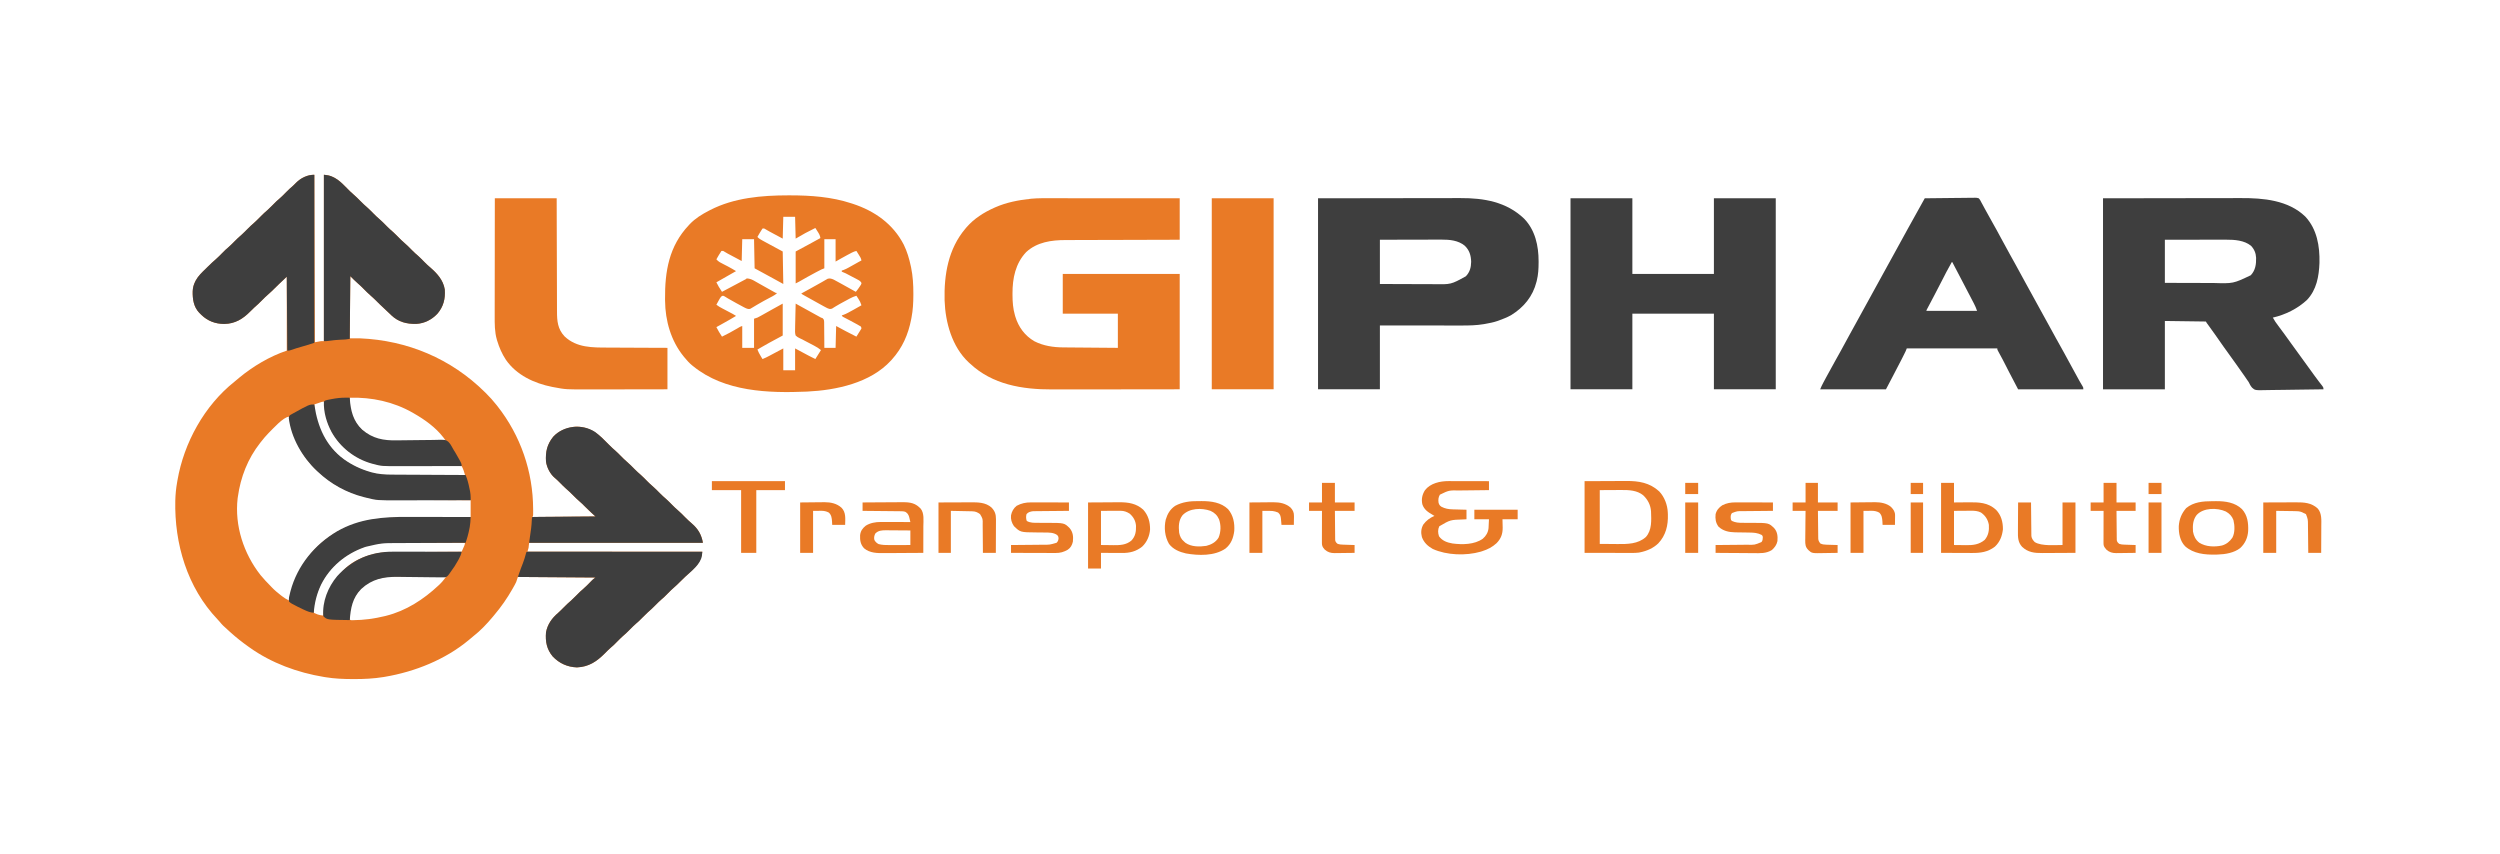 <svg width="205" height="70" viewBox="0 0 205 70" fill="none" xmlns="http://www.w3.org/2000/svg">
<path d="M25.775 14.331C25.79 18.863 25.805 23.395 25.821 28.064C25.988 28.034 26.156 28.004 26.328 27.973C26.404 27.973 26.48 27.973 26.559 27.973C26.559 23.471 26.559 18.969 26.559 14.331C26.871 14.365 27.066 14.393 27.331 14.529C27.363 14.545 27.394 14.561 27.427 14.577C27.773 14.763 28.038 15.018 28.311 15.295C28.356 15.341 28.402 15.386 28.448 15.432C28.534 15.517 28.619 15.603 28.704 15.689C28.797 15.78 28.891 15.866 28.991 15.95C29.182 16.112 29.356 16.289 29.533 16.467C29.732 16.667 29.931 16.862 30.148 17.044C30.325 17.202 30.489 17.373 30.656 17.541C30.792 17.677 30.927 17.81 31.075 17.934C31.296 18.12 31.496 18.329 31.7 18.535C31.869 18.704 32.04 18.865 32.223 19.019C32.4 19.177 32.564 19.348 32.731 19.516C32.867 19.652 33.002 19.785 33.149 19.909C33.371 20.095 33.571 20.305 33.775 20.51C33.944 20.679 34.115 20.84 34.298 20.994C34.475 21.152 34.639 21.323 34.806 21.491C34.944 21.63 35.083 21.765 35.233 21.892C35.819 22.392 36.349 22.955 36.472 23.747C36.523 24.502 36.365 25.144 35.864 25.728C35.403 26.215 34.809 26.522 34.13 26.558C33.34 26.573 32.673 26.406 32.085 25.847C32.037 25.801 31.989 25.754 31.942 25.708C31.852 25.621 31.761 25.536 31.67 25.452C31.333 25.139 31.001 24.822 30.677 24.495C30.586 24.405 30.493 24.321 30.394 24.238C30.182 24.058 29.989 23.858 29.793 23.661C29.652 23.52 29.512 23.382 29.36 23.253C29.138 23.062 28.933 22.851 28.726 22.645C28.711 24.327 28.695 26.009 28.68 27.743C28.954 27.743 29.227 27.743 29.51 27.743C33.414 27.909 36.988 29.412 39.763 32.158C39.798 32.193 39.798 32.193 39.834 32.228C40.149 32.539 40.441 32.861 40.714 33.209C40.739 33.24 40.764 33.271 40.789 33.303C42.692 35.718 43.708 38.679 43.717 41.743C43.717 41.797 43.717 41.85 43.718 41.906C43.718 41.981 43.718 41.981 43.717 42.057C43.717 42.125 43.717 42.125 43.717 42.194C43.711 42.303 43.711 42.303 43.665 42.395C45.369 42.38 47.074 42.365 48.829 42.349C48.647 42.182 48.464 42.016 48.276 41.844C48.171 41.741 48.067 41.639 47.965 41.534C47.812 41.38 47.661 41.229 47.495 41.089C47.315 40.937 47.151 40.771 46.985 40.604C46.794 40.411 46.602 40.226 46.395 40.051C46.217 39.892 46.05 39.72 45.883 39.55C45.76 39.425 45.637 39.306 45.5 39.196C45.114 38.872 44.844 38.345 44.772 37.848C44.724 37.058 44.853 36.45 45.359 35.819C45.831 35.301 46.494 35.057 47.178 34.984C48.047 34.956 48.721 35.309 49.339 35.879C49.541 36.071 49.739 36.269 49.934 36.468C50.114 36.65 50.298 36.822 50.492 36.989C50.636 37.115 50.77 37.252 50.904 37.389C51.149 37.636 51.149 37.636 51.408 37.868C51.63 38.055 51.83 38.264 52.034 38.469C52.203 38.638 52.374 38.8 52.557 38.953C52.734 39.111 52.898 39.282 53.065 39.45C53.201 39.586 53.336 39.719 53.483 39.843C53.705 40.03 53.905 40.239 54.109 40.444C54.278 40.613 54.449 40.775 54.632 40.928C54.809 41.087 54.973 41.257 55.14 41.425C55.276 41.561 55.411 41.694 55.558 41.818C55.78 42.005 55.98 42.214 56.183 42.419C56.359 42.595 56.538 42.764 56.728 42.925C57.236 43.361 57.525 43.845 57.636 44.508C52.934 44.508 48.233 44.508 43.388 44.508C43.373 44.644 43.358 44.781 43.342 44.921C43.312 45.028 43.282 45.134 43.25 45.243C47.982 45.243 52.714 45.243 57.59 45.243C57.487 46.17 56.855 46.679 56.204 47.278C56.039 47.43 55.88 47.587 55.723 47.746C55.583 47.887 55.442 48.025 55.29 48.154C55.109 48.307 54.944 48.474 54.777 48.642C54.442 48.98 54.442 48.98 54.273 49.121C54.084 49.28 53.913 49.455 53.74 49.629C53.541 49.83 53.341 50.025 53.124 50.207C52.978 50.338 52.841 50.478 52.702 50.617C52.367 50.955 52.367 50.955 52.198 51.096C52.01 51.255 51.839 51.43 51.665 51.604C51.466 51.805 51.266 52 51.05 52.182C50.903 52.313 50.766 52.453 50.627 52.592C50.292 52.93 50.292 52.93 50.123 53.071C49.936 53.229 49.767 53.403 49.596 53.577C48.935 54.239 48.282 54.684 47.313 54.725C46.535 54.701 45.859 54.394 45.325 53.832C44.831 53.241 44.712 52.608 44.772 51.857C44.893 51.198 45.258 50.688 45.761 50.262C45.922 50.119 46.072 49.966 46.224 49.813C46.423 49.613 46.623 49.418 46.84 49.236C46.986 49.105 47.123 48.965 47.262 48.826C47.597 48.488 47.597 48.488 47.766 48.346C47.89 48.24 48.008 48.131 48.123 48.015C48.154 47.984 48.184 47.953 48.216 47.922C48.278 47.859 48.34 47.797 48.401 47.734C48.43 47.705 48.459 47.676 48.489 47.646C48.527 47.607 48.527 47.607 48.566 47.567C48.645 47.493 48.645 47.493 48.829 47.356C46.73 47.341 44.63 47.325 42.466 47.31C42.421 47.446 42.375 47.583 42.328 47.723C42.272 47.844 42.272 47.844 42.218 47.942C42.198 47.979 42.178 48.016 42.157 48.053C42.135 48.091 42.114 48.129 42.092 48.168C42.069 48.208 42.047 48.248 42.024 48.29C41.593 49.051 41.096 49.766 40.53 50.433C40.489 50.482 40.449 50.531 40.408 50.58C39.926 51.158 39.4 51.714 38.804 52.178C38.676 52.278 38.554 52.383 38.432 52.489C36.5 54.093 34.03 55.078 31.57 55.497C31.53 55.504 31.489 55.511 31.447 55.518C30.648 55.646 29.854 55.687 29.046 55.684C28.998 55.684 28.951 55.684 28.902 55.684C28.159 55.681 27.432 55.653 26.697 55.532C26.648 55.524 26.599 55.516 26.549 55.508C24.398 55.153 22.25 54.369 20.472 53.097C20.438 53.073 20.404 53.049 20.37 53.025C19.857 52.661 19.371 52.278 18.905 51.857C18.861 51.818 18.861 51.818 18.818 51.779C18.255 51.272 18.255 51.272 18.013 50.983C17.957 50.917 17.899 50.853 17.839 50.79C15.35 48.173 14.295 44.585 14.374 41.048C14.388 40.541 14.434 40.047 14.524 39.547C14.533 39.497 14.541 39.447 14.55 39.396C15.078 36.316 16.762 33.25 19.238 31.29C19.367 31.187 19.491 31.08 19.616 30.973C20.737 30.045 22.125 29.215 23.515 28.753C23.515 26.753 23.515 24.752 23.515 22.69C22.898 23.269 22.898 23.269 22.296 23.861C22.201 23.955 22.105 24.043 22.003 24.129C21.812 24.29 21.639 24.466 21.464 24.642C21.263 24.844 21.063 25.04 20.845 25.223C20.736 25.32 20.635 25.423 20.534 25.527C19.923 26.15 19.275 26.551 18.383 26.563C17.66 26.559 17.041 26.327 16.515 25.824C16.482 25.79 16.449 25.756 16.415 25.722C16.388 25.695 16.361 25.669 16.333 25.642C15.873 25.156 15.788 24.52 15.801 23.883C15.814 23.602 15.872 23.356 16 23.104C16.015 23.072 16.031 23.04 16.047 23.008C16.256 22.623 16.559 22.34 16.87 22.039C16.924 21.986 16.977 21.933 17.03 21.881C17.268 21.646 17.509 21.417 17.763 21.2C17.905 21.076 18.035 20.941 18.167 20.807C18.5 20.471 18.5 20.471 18.671 20.328C18.86 20.169 19.031 19.994 19.204 19.82C19.403 19.62 19.601 19.427 19.817 19.245C19.972 19.106 20.118 18.957 20.265 18.809C20.463 18.61 20.662 18.416 20.877 18.235C21.065 18.066 21.24 17.884 21.418 17.706C21.587 17.536 21.758 17.375 21.941 17.221C22.087 17.09 22.224 16.951 22.363 16.811C22.698 16.473 22.698 16.473 22.867 16.332C23.089 16.145 23.288 15.936 23.492 15.731C23.668 15.555 23.846 15.385 24.038 15.225C24.12 15.153 24.193 15.076 24.268 14.997C24.673 14.591 25.198 14.331 25.775 14.331ZM28.68 32.612C28.632 33.534 28.873 34.358 29.491 35.066C30.079 35.706 30.919 36.125 31.794 36.164C32.098 36.172 32.402 36.169 32.705 36.166C32.817 36.166 32.929 36.166 33.041 36.166C33.332 36.165 33.624 36.163 33.916 36.161C34.214 36.159 34.513 36.158 34.812 36.157C35.396 36.155 35.98 36.152 36.564 36.148C36.52 36.089 36.476 36.03 36.432 35.971C36.395 35.922 36.395 35.922 36.358 35.872C35.725 35.048 34.83 34.411 33.936 33.898C33.903 33.879 33.87 33.86 33.837 33.84C32.258 32.941 30.488 32.564 28.68 32.612ZM26.115 33.048C26.082 33.059 26.05 33.07 26.016 33.081C25.936 33.108 25.855 33.136 25.775 33.163C25.804 34.71 26.519 36.14 27.612 37.217C28.394 37.961 29.354 38.459 30.389 38.755C30.436 38.769 30.436 38.769 30.484 38.783C31.027 38.93 31.573 38.964 32.133 38.961C32.199 38.961 32.265 38.961 32.331 38.961C32.508 38.961 32.685 38.96 32.862 38.959C33.047 38.959 33.233 38.959 33.419 38.959C33.769 38.959 34.12 38.958 34.471 38.957C34.87 38.956 35.27 38.955 35.669 38.955C36.49 38.954 37.311 38.952 38.132 38.95C38.06 38.692 37.986 38.451 37.855 38.215C37.825 38.215 37.795 38.215 37.763 38.215C37.021 38.211 36.278 38.207 35.536 38.202C35.177 38.2 34.818 38.198 34.458 38.196C34.145 38.194 33.832 38.193 33.518 38.19C33.353 38.189 33.187 38.188 33.022 38.188C31.275 38.181 31.275 38.181 30.556 37.986C30.52 37.976 30.485 37.967 30.449 37.957C29.736 37.751 29.067 37.398 28.495 36.929C28.471 36.91 28.447 36.89 28.422 36.87C27.434 36.049 26.787 34.844 26.64 33.57C26.627 33.429 26.619 33.288 26.613 33.146C26.613 33.026 26.613 33.026 26.559 32.933C26.403 32.933 26.261 32.998 26.115 33.048ZM22.026 35.508C21.799 35.74 21.593 35.985 21.395 36.24C21.375 36.265 21.356 36.289 21.336 36.314C20.317 37.61 19.729 39.118 19.504 40.742C19.498 40.785 19.492 40.828 19.485 40.873C19.231 43.105 19.982 45.396 21.357 47.149C21.617 47.461 21.89 47.759 22.178 48.045C22.21 48.078 22.242 48.112 22.274 48.147C22.513 48.397 22.768 48.612 23.043 48.823C23.076 48.848 23.109 48.874 23.144 48.9C23.322 49.034 23.495 49.147 23.7 49.239C23.71 49.194 23.71 49.194 23.72 49.148C24.191 46.994 25.317 45.117 27.189 43.891C29.151 42.642 31.179 42.431 33.453 42.422C33.634 42.422 33.816 42.42 33.997 42.419C34.339 42.417 34.681 42.416 35.023 42.414C35.413 42.412 35.803 42.41 36.193 42.408C36.993 42.403 37.793 42.399 38.593 42.395C38.593 41.94 38.593 41.486 38.593 41.017C38.38 41.016 38.166 41.015 37.946 41.014C37.238 41.011 36.53 41.008 35.823 41.004C35.394 41.002 34.965 40.999 34.536 40.998C34.162 40.996 33.788 40.994 33.413 40.992C33.216 40.991 33.018 40.99 32.82 40.989C30.907 40.983 30.907 40.983 29.997 40.756C29.948 40.744 29.899 40.732 29.849 40.72C28.413 40.355 27.127 39.643 26.052 38.629C26.008 38.588 25.964 38.548 25.919 38.506C24.714 37.364 23.977 35.794 23.7 34.173C23.247 34.173 22.349 35.194 22.026 35.508ZM29.988 44.792C29.948 44.806 29.907 44.82 29.866 44.834C28.321 45.381 27.012 46.474 26.279 47.946C25.945 48.653 25.677 49.458 25.729 50.249C25.799 50.28 25.869 50.309 25.939 50.338C25.978 50.355 26.017 50.371 26.058 50.389C26.209 50.44 26.355 50.461 26.513 50.479C26.517 50.421 26.522 50.362 26.526 50.302C26.639 48.97 27.087 47.849 28.034 46.896C28.065 46.863 28.096 46.83 28.127 46.795C29.021 45.843 30.444 45.328 31.727 45.284C31.889 45.281 32.051 45.28 32.213 45.279C32.274 45.279 32.336 45.279 32.398 45.278C32.565 45.277 32.731 45.276 32.898 45.275C33.072 45.274 33.247 45.273 33.421 45.271C33.751 45.269 34.081 45.267 34.411 45.265C34.786 45.263 35.162 45.26 35.538 45.258C36.31 45.252 37.083 45.248 37.855 45.243C37.902 45.138 37.948 45.032 37.994 44.927C38.007 44.897 38.02 44.867 38.034 44.837C38.107 44.678 38.107 44.678 38.132 44.508C37.257 44.505 36.381 44.502 35.506 44.501C35.099 44.5 34.693 44.499 34.286 44.498C33.931 44.496 33.577 44.495 33.222 44.495C33.034 44.495 32.847 44.494 32.66 44.493C31.746 44.489 30.861 44.486 29.988 44.792ZM29.49 48.373C28.898 49.067 28.61 49.888 28.68 50.801C28.758 50.878 28.852 50.855 28.959 50.855C29.837 50.846 30.686 50.733 31.538 50.525C31.592 50.512 31.592 50.512 31.647 50.499C33.304 50.085 34.736 49.151 35.965 47.999C36.013 47.954 36.013 47.954 36.062 47.908C36.2 47.775 36.321 47.638 36.435 47.484C36.459 47.451 36.484 47.419 36.509 47.385C36.527 47.36 36.545 47.335 36.564 47.31C35.959 47.301 35.353 47.292 34.747 47.285C34.466 47.281 34.185 47.278 33.903 47.273C33.631 47.269 33.359 47.265 33.087 47.262C32.984 47.261 32.881 47.26 32.778 47.258C31.512 47.236 30.399 47.413 29.49 48.373Z" fill="#E97A26"/>
<path d="M64.633 16.019C64.709 16.019 64.709 16.019 64.786 16.019C66.482 16.02 68.188 16.14 69.809 16.673C69.87 16.693 69.87 16.693 69.933 16.713C71.722 17.298 73.238 18.368 74.109 20.064C74.384 20.625 74.554 21.208 74.685 21.817C74.694 21.86 74.703 21.902 74.713 21.946C74.856 22.652 74.898 23.358 74.895 24.077C74.895 24.135 74.895 24.135 74.895 24.195C74.893 24.82 74.862 25.428 74.743 26.043C74.735 26.085 74.727 26.127 74.719 26.171C74.474 27.436 73.997 28.525 73.129 29.488C73.106 29.514 73.083 29.539 73.059 29.565C71.369 31.407 68.566 31.997 66.167 32.111C63 32.246 59.423 32.125 56.852 30.039C56.814 30.009 56.775 29.978 56.736 29.946C56.521 29.766 56.338 29.567 56.161 29.35C56.107 29.286 56.107 29.286 56.053 29.22C55.017 27.944 54.55 26.292 54.536 24.666C54.535 24.601 54.535 24.601 54.534 24.535C54.515 22.248 54.857 20.184 56.483 18.465C56.509 18.437 56.534 18.409 56.56 18.381C57.012 17.905 57.564 17.569 58.143 17.27C58.173 17.255 58.204 17.239 58.235 17.223C60.189 16.215 62.468 16.02 64.633 16.019ZM64.23 17.776C64.214 18.367 64.199 18.958 64.183 19.567C63.992 19.465 63.801 19.362 63.604 19.257C63.545 19.225 63.485 19.193 63.423 19.16C63.376 19.134 63.328 19.109 63.279 19.082C63.227 19.055 63.176 19.028 63.123 18.999C63.012 18.939 62.902 18.876 62.793 18.811C62.667 18.729 62.667 18.729 62.524 18.74C62.445 18.854 62.375 18.965 62.307 19.085C62.279 19.134 62.279 19.134 62.249 19.184C62.202 19.265 62.155 19.347 62.109 19.429C62.23 19.567 62.371 19.642 62.532 19.73C62.56 19.745 62.588 19.761 62.617 19.776C62.707 19.825 62.797 19.874 62.887 19.923C62.946 19.955 63.004 19.987 63.063 20.019C63.435 20.222 63.809 20.423 64.183 20.623C64.199 21.502 64.214 22.382 64.23 23.287C63.624 22.954 63.624 22.954 63.441 22.853C62.921 22.567 62.4 22.285 61.878 22.001C61.863 21.213 61.848 20.425 61.832 19.613C61.513 19.613 61.193 19.613 60.864 19.613C60.849 20.204 60.833 20.795 60.818 21.404C60.609 21.293 60.401 21.183 60.187 21.068C60.121 21.034 60.056 20.999 59.989 20.963C59.937 20.935 59.885 20.908 59.831 20.879C59.779 20.851 59.726 20.823 59.671 20.794C59.58 20.744 59.489 20.692 59.401 20.636C59.296 20.566 59.296 20.566 59.158 20.577C59.079 20.691 59.01 20.802 58.941 20.922C58.922 20.955 58.903 20.988 58.883 21.021C58.836 21.103 58.789 21.185 58.743 21.266C58.909 21.463 59.116 21.558 59.342 21.671C59.421 21.711 59.499 21.752 59.578 21.792C59.616 21.812 59.654 21.832 59.694 21.852C59.919 21.97 60.138 22.1 60.356 22.231C59.819 22.537 59.281 22.843 58.743 23.15C58.785 23.228 58.827 23.307 58.87 23.385C58.905 23.451 58.905 23.451 58.941 23.517C59.023 23.66 59.111 23.795 59.204 23.93C59.392 23.831 59.579 23.731 59.767 23.631C59.862 23.581 59.958 23.53 60.054 23.479C60.2 23.401 60.346 23.323 60.492 23.246C60.552 23.214 60.611 23.183 60.67 23.151C60.755 23.106 60.839 23.061 60.924 23.016C60.973 22.99 61.023 22.964 61.074 22.937C61.181 22.884 61.181 22.884 61.233 22.828C61.502 22.844 61.683 22.928 61.913 23.063C61.985 23.105 62.057 23.146 62.13 23.187C62.169 23.21 62.209 23.233 62.251 23.256C62.489 23.392 62.729 23.526 62.969 23.659C63.053 23.706 63.137 23.753 63.221 23.8C63.273 23.829 63.325 23.858 63.378 23.888C63.425 23.914 63.471 23.94 63.519 23.966C63.623 24.029 63.623 24.029 63.722 24.022C63.615 24.14 63.506 24.209 63.366 24.283C63.322 24.307 63.278 24.33 63.232 24.354C63.161 24.392 63.161 24.392 63.089 24.43C62.782 24.592 62.477 24.756 62.178 24.933C62.131 24.96 62.083 24.988 62.034 25.017C61.943 25.071 61.852 25.125 61.762 25.18C61.721 25.204 61.68 25.229 61.637 25.254C61.601 25.275 61.565 25.297 61.528 25.319C61.332 25.381 61.186 25.284 61.009 25.199C60.965 25.175 60.92 25.151 60.874 25.126C60.824 25.099 60.774 25.072 60.722 25.044C60.644 25.002 60.644 25.002 60.564 24.958C60.511 24.929 60.457 24.901 60.402 24.871C60.174 24.748 59.947 24.625 59.726 24.492C59.696 24.474 59.666 24.457 59.636 24.438C59.561 24.393 59.487 24.347 59.413 24.301C59.302 24.242 59.302 24.242 59.2 24.269C59.068 24.38 58.996 24.521 58.916 24.671C58.899 24.701 58.882 24.732 58.865 24.763C58.824 24.837 58.783 24.912 58.743 24.987C58.893 25.107 59.052 25.196 59.223 25.286C59.251 25.3 59.279 25.315 59.308 25.331C59.397 25.378 59.486 25.425 59.575 25.472C59.665 25.519 59.754 25.567 59.844 25.614C59.925 25.657 60.006 25.699 60.087 25.742C60.218 25.814 60.218 25.814 60.356 25.905C60.006 26.119 59.649 26.321 59.29 26.52C59.237 26.549 59.184 26.579 59.13 26.609C59.001 26.681 58.872 26.753 58.743 26.824C58.886 27.092 59.028 27.356 59.204 27.605C59.626 27.404 60.032 27.183 60.434 26.946C60.47 26.925 60.506 26.904 60.543 26.882C60.575 26.863 60.607 26.844 60.639 26.825C60.725 26.778 60.725 26.778 60.864 26.732C60.864 27.323 60.864 27.915 60.864 28.524C61.183 28.524 61.503 28.524 61.832 28.524C61.832 27.735 61.832 26.947 61.832 26.135C61.923 26.105 62.015 26.075 62.109 26.043C62.2 25.998 62.29 25.95 62.379 25.9C62.43 25.871 62.482 25.842 62.535 25.813C62.589 25.782 62.643 25.752 62.697 25.722C62.801 25.663 62.906 25.605 63.01 25.547C63.123 25.483 63.237 25.42 63.354 25.354C63.627 25.203 63.901 25.051 64.183 24.895C64.183 25.759 64.183 26.623 64.183 27.513C63.818 27.71 63.453 27.907 63.077 28.11C62.892 28.214 62.707 28.317 62.524 28.423C62.482 28.447 62.441 28.47 62.399 28.495C62.302 28.55 62.205 28.606 62.109 28.661C62.177 28.847 62.267 29.011 62.368 29.181C62.397 29.23 62.426 29.279 62.456 29.33C62.478 29.367 62.501 29.404 62.524 29.442C62.724 29.368 62.911 29.271 63.099 29.171C63.128 29.155 63.157 29.14 63.187 29.124C63.293 29.068 63.4 29.011 63.506 28.954C63.745 28.827 63.984 28.7 64.23 28.57C64.23 29.161 64.23 29.752 64.23 30.361C64.549 30.361 64.869 30.361 65.198 30.361C65.198 29.77 65.198 29.179 65.198 28.57C65.82 28.902 65.82 28.902 66.014 29.006C66.092 29.048 66.092 29.048 66.171 29.09C66.223 29.118 66.275 29.146 66.329 29.174C66.504 29.266 66.681 29.354 66.858 29.442C67.01 29.2 67.162 28.957 67.319 28.707C67.136 28.561 66.984 28.461 66.779 28.355C66.736 28.331 66.736 28.331 66.691 28.308C66.598 28.259 66.504 28.21 66.411 28.162C66.319 28.114 66.226 28.065 66.134 28.017C66.077 27.987 66.02 27.957 65.962 27.927C65.907 27.898 65.853 27.869 65.798 27.838C65.702 27.785 65.702 27.785 65.583 27.737C65.449 27.674 65.35 27.617 65.244 27.513C65.18 27.313 65.19 27.122 65.199 26.913C65.2 26.856 65.2 26.798 65.201 26.738C65.203 26.586 65.207 26.433 65.212 26.28C65.217 26.124 65.219 25.968 65.222 25.812C65.227 25.506 65.234 25.201 65.244 24.895C65.296 24.924 65.349 24.953 65.402 24.983C65.741 25.17 66.08 25.358 66.419 25.545C66.472 25.574 66.524 25.603 66.578 25.633C66.657 25.677 66.736 25.72 66.815 25.764C66.895 25.808 66.974 25.851 67.053 25.895C67.099 25.921 67.145 25.946 67.192 25.972C67.234 25.995 67.276 26.019 67.319 26.043C67.362 26.058 67.405 26.073 67.449 26.088C67.574 26.203 67.568 26.246 67.58 26.412C67.582 26.51 67.582 26.608 67.582 26.707C67.583 26.759 67.584 26.811 67.584 26.864C67.586 27.03 67.587 27.195 67.587 27.361C67.588 27.473 67.589 27.585 67.591 27.698C67.593 27.973 67.595 28.248 67.596 28.524C67.9 28.524 68.204 28.524 68.518 28.524C68.533 27.932 68.548 27.341 68.564 26.732C69.135 27.039 69.135 27.039 69.311 27.135C69.613 27.297 69.916 27.455 70.224 27.605C70.294 27.493 70.365 27.381 70.434 27.269C70.454 27.237 70.475 27.206 70.495 27.173C70.524 27.127 70.524 27.127 70.552 27.08C70.57 27.052 70.588 27.024 70.606 26.995C70.653 26.907 70.653 26.907 70.593 26.778C70.497 26.715 70.403 26.661 70.302 26.607C70.273 26.591 70.244 26.575 70.214 26.559C70.12 26.508 70.026 26.458 69.933 26.408C69.87 26.374 69.807 26.34 69.745 26.306C69.449 26.143 69.449 26.143 69.147 25.993C69.071 25.951 69.071 25.951 69.025 25.86C69.085 25.841 69.085 25.841 69.147 25.822C69.295 25.77 69.425 25.708 69.563 25.633C69.611 25.607 69.659 25.581 69.708 25.554C69.757 25.527 69.807 25.5 69.858 25.472C69.907 25.445 69.957 25.418 70.008 25.39C70.221 25.275 70.432 25.158 70.639 25.033C70.578 24.828 70.497 24.666 70.379 24.487C70.35 24.443 70.321 24.398 70.291 24.353C70.258 24.303 70.258 24.303 70.224 24.252C70.03 24.311 69.858 24.384 69.681 24.48C69.606 24.521 69.606 24.521 69.529 24.562C69.477 24.59 69.425 24.619 69.371 24.648C69.317 24.677 69.263 24.706 69.208 24.735C68.982 24.858 68.756 24.98 68.536 25.114C68.507 25.132 68.477 25.149 68.447 25.168C68.374 25.213 68.301 25.259 68.229 25.305C68.059 25.371 67.994 25.329 67.826 25.262C67.727 25.213 67.629 25.161 67.533 25.107C67.505 25.092 67.478 25.077 67.45 25.061C67.362 25.013 67.274 24.964 67.186 24.915C67.126 24.882 67.066 24.848 67.005 24.815C66.859 24.734 66.713 24.652 66.567 24.571C66.458 24.51 66.348 24.449 66.239 24.389C66.172 24.352 66.106 24.315 66.039 24.278C66.01 24.261 65.98 24.245 65.95 24.228C65.757 24.12 65.757 24.12 65.705 24.068C65.792 24.02 65.879 23.973 65.965 23.925C65.992 23.91 66.02 23.895 66.048 23.88C66.198 23.797 66.349 23.714 66.5 23.632C66.777 23.48 67.053 23.328 67.327 23.17C67.368 23.147 67.41 23.123 67.453 23.099C67.529 23.055 67.605 23.011 67.68 22.966C67.731 22.938 67.731 22.938 67.783 22.908C67.826 22.883 67.826 22.883 67.87 22.858C68.051 22.801 68.203 22.857 68.371 22.932C68.415 22.956 68.459 22.98 68.504 23.005C68.554 23.031 68.603 23.058 68.654 23.086C68.706 23.114 68.758 23.143 68.812 23.172C68.865 23.201 68.918 23.23 68.973 23.26C69.376 23.48 69.778 23.703 70.178 23.93C70.3 23.781 70.414 23.631 70.518 23.468C70.543 23.43 70.568 23.391 70.594 23.352C70.65 23.247 70.65 23.247 70.615 23.154C70.517 23.016 70.387 22.956 70.24 22.881C70.21 22.865 70.179 22.849 70.148 22.832C70.052 22.782 69.955 22.732 69.858 22.682C69.793 22.648 69.728 22.613 69.663 22.579C69.352 22.41 69.352 22.41 69.025 22.277C69.025 22.247 69.025 22.216 69.025 22.185C69.064 22.173 69.104 22.161 69.145 22.149C69.307 22.091 69.447 22.019 69.598 21.935C69.625 21.92 69.652 21.905 69.68 21.889C69.765 21.842 69.85 21.794 69.936 21.746C70.022 21.698 70.108 21.65 70.194 21.602C70.271 21.558 70.349 21.515 70.426 21.471C70.496 21.432 70.567 21.394 70.639 21.358C70.609 21.169 70.507 21.023 70.405 20.864C70.388 20.837 70.371 20.809 70.353 20.781C70.31 20.713 70.267 20.645 70.224 20.577C70.087 20.607 69.975 20.651 69.852 20.715C69.816 20.734 69.78 20.753 69.743 20.773C69.706 20.793 69.669 20.812 69.63 20.833C69.595 20.852 69.559 20.87 69.522 20.889C69.183 21.069 68.852 21.26 68.518 21.45C68.518 20.844 68.518 20.238 68.518 19.613C68.213 19.613 67.909 19.613 67.596 19.613C67.596 20.401 67.596 21.189 67.596 22.001C67.481 22.047 67.481 22.047 67.365 22.093C67.235 22.156 67.107 22.224 66.979 22.291C66.941 22.311 66.904 22.331 66.865 22.351C66.416 22.588 65.974 22.84 65.533 23.092C65.438 23.144 65.341 23.193 65.244 23.241C65.244 22.377 65.244 21.514 65.244 20.623C65.609 20.426 65.974 20.229 66.351 20.026C66.812 19.774 66.812 19.774 67.273 19.521C67.248 19.309 67.153 19.154 67.039 18.978C67.022 18.951 67.005 18.924 66.987 18.895C66.944 18.828 66.901 18.761 66.858 18.694C66.306 18.959 65.769 19.253 65.244 19.567C65.229 18.976 65.214 18.385 65.198 17.776C64.878 17.776 64.559 17.776 64.23 17.776Z" fill="#E97A26"/>
<path d="M86.21 16.255C86.325 16.255 86.44 16.255 86.555 16.255C86.801 16.255 87.048 16.255 87.295 16.255C87.651 16.255 88.008 16.255 88.364 16.256C88.943 16.256 89.522 16.256 90.1 16.256C90.662 16.257 91.224 16.257 91.785 16.257C91.82 16.257 91.855 16.257 91.89 16.257C92.064 16.257 92.239 16.257 92.412 16.258C93.854 16.258 95.295 16.259 96.736 16.26C96.736 17.381 96.736 18.503 96.736 19.659C96.43 19.659 96.124 19.66 95.809 19.661C94.797 19.663 93.785 19.666 92.773 19.67C92.16 19.672 91.546 19.673 90.933 19.675C90.398 19.676 89.863 19.677 89.328 19.679C89.045 19.68 88.762 19.681 88.479 19.682C88.212 19.682 87.945 19.683 87.678 19.684C87.581 19.685 87.483 19.685 87.386 19.685C86.223 19.684 85.04 19.848 84.149 20.669C83.265 21.601 83.021 22.826 83.025 24.068C83.025 24.103 83.025 24.139 83.025 24.175C83.027 24.752 83.064 25.302 83.227 25.86C83.236 25.893 83.246 25.926 83.256 25.96C83.518 26.82 84.033 27.527 84.821 27.984C85.559 28.36 86.369 28.482 87.189 28.487C87.237 28.488 87.286 28.488 87.336 28.488C87.496 28.49 87.655 28.491 87.814 28.492C87.926 28.493 88.037 28.494 88.148 28.495C88.439 28.498 88.73 28.5 89.022 28.502C89.372 28.505 89.722 28.508 90.072 28.511C90.603 28.515 91.133 28.519 91.664 28.524C91.664 27.599 91.664 26.674 91.664 25.722C90.173 25.722 88.682 25.722 87.146 25.722C87.146 24.645 87.146 23.569 87.146 22.461C90.311 22.461 93.476 22.461 96.736 22.461C96.736 25.583 96.736 28.705 96.736 31.922C93.902 31.926 93.902 31.926 92.709 31.927C92.437 31.927 92.164 31.927 91.892 31.928C91.858 31.928 91.824 31.928 91.788 31.928C91.24 31.928 90.691 31.929 90.142 31.93C89.577 31.93 89.013 31.931 88.448 31.931C88.101 31.931 87.753 31.932 87.406 31.932C87.138 31.933 86.87 31.933 86.602 31.933C86.493 31.933 86.384 31.933 86.276 31.933C83.828 31.941 81.377 31.538 79.538 29.81C79.501 29.776 79.464 29.743 79.426 29.709C78.066 28.433 77.52 26.447 77.457 24.638C77.404 22.519 77.757 20.402 79.169 18.74C79.201 18.702 79.234 18.663 79.267 18.624C79.876 17.922 80.677 17.418 81.52 17.041C81.552 17.027 81.583 17.013 81.615 16.998C82.516 16.603 83.496 16.409 84.471 16.306C84.509 16.302 84.546 16.298 84.585 16.293C85.126 16.244 85.668 16.254 86.21 16.255Z" fill="#E97A26"/>
<path d="M172.447 16.26C174.468 16.257 176.489 16.254 178.571 16.251C179.207 16.25 179.843 16.249 180.499 16.247C181.281 16.247 181.281 16.247 181.647 16.247C181.902 16.247 182.156 16.246 182.41 16.245C182.704 16.244 182.999 16.244 183.293 16.244C183.443 16.244 183.593 16.244 183.743 16.243C185.593 16.235 187.626 16.409 189.027 17.752C189.995 18.783 190.228 20.189 190.196 21.556C190.154 22.659 189.961 23.764 189.171 24.596C188.391 25.317 187.405 25.807 186.372 26.043C186.503 26.282 186.649 26.497 186.816 26.712C186.993 26.945 187.168 27.178 187.337 27.416C187.511 27.659 187.686 27.902 187.862 28.145C187.887 28.18 187.912 28.214 187.938 28.25C187.99 28.321 188.042 28.392 188.093 28.463C188.219 28.636 188.344 28.81 188.47 28.983C188.52 29.052 188.57 29.121 188.62 29.19C188.92 29.603 188.92 29.603 188.994 29.706C189.044 29.775 189.094 29.844 189.144 29.913C189.27 30.086 189.395 30.259 189.521 30.433C189.571 30.503 189.621 30.573 189.672 30.642C189.696 30.676 189.721 30.71 189.746 30.745C189.871 30.918 189.999 31.09 190.129 31.26C190.155 31.294 190.181 31.328 190.207 31.362C190.256 31.426 190.306 31.49 190.356 31.553C190.522 31.77 190.522 31.77 190.522 31.923C189.79 31.937 189.059 31.947 188.327 31.953C187.988 31.957 187.648 31.961 187.308 31.968C187.012 31.974 186.716 31.977 186.42 31.979C186.263 31.98 186.106 31.981 185.949 31.986C184.918 32.011 184.918 32.011 184.674 31.793C184.55 31.652 184.469 31.495 184.389 31.326C184.339 31.251 184.288 31.177 184.234 31.105C184.189 31.038 184.143 30.971 184.098 30.904C183.875 30.575 183.646 30.251 183.412 29.93C183.221 29.668 183.033 29.404 182.845 29.139C182.679 28.903 182.51 28.67 182.34 28.438C182.107 28.117 181.881 27.792 181.658 27.464C181.473 27.193 181.282 26.928 181.085 26.665C180.935 26.465 180.935 26.465 180.885 26.365C179.774 26.35 178.664 26.334 177.519 26.319C177.519 28.168 177.519 30.017 177.519 31.923C175.845 31.923 174.172 31.923 172.447 31.923C172.447 26.754 172.447 21.585 172.447 16.26ZM177.519 19.659C177.519 20.826 177.519 21.993 177.519 23.195C178.381 23.198 178.381 23.198 179.242 23.2C179.594 23.201 179.946 23.201 180.298 23.203C180.583 23.203 180.867 23.204 181.151 23.204C181.259 23.204 181.367 23.205 181.474 23.205C183.123 23.256 183.123 23.256 184.565 22.57C184.946 22.16 185.011 21.681 185.001 21.144C184.984 20.757 184.849 20.431 184.578 20.151C184.028 19.704 183.229 19.651 182.549 19.654C182.495 19.654 182.441 19.654 182.384 19.654C182.236 19.654 182.087 19.654 181.939 19.654C181.783 19.654 181.628 19.654 181.472 19.654C181.178 19.655 180.884 19.655 180.59 19.655C180.222 19.656 179.854 19.656 179.487 19.657C178.831 19.657 178.175 19.658 177.519 19.659Z" fill="#3E3E3E"/>
<path d="M128.782 16.26C130.456 16.26 132.13 16.26 133.854 16.26C133.854 18.306 133.854 20.352 133.854 22.461C136.06 22.461 138.267 22.461 140.54 22.461C140.54 20.414 140.54 18.368 140.54 16.26C142.214 16.26 143.887 16.26 145.612 16.26C145.612 21.428 145.612 26.597 145.612 31.922C143.938 31.922 142.264 31.922 140.54 31.922C140.54 29.876 140.54 27.83 140.54 25.722C138.333 25.722 136.127 25.722 133.854 25.722C133.854 27.768 133.854 29.814 133.854 31.922C132.18 31.922 130.507 31.922 128.782 31.922C128.782 26.754 128.782 21.585 128.782 16.26Z" fill="#3E3E3E"/>
<path d="M108.079 16.26C110.164 16.257 112.248 16.254 114.396 16.251C115.053 16.25 115.71 16.249 116.386 16.247C117.192 16.247 117.192 16.247 117.57 16.247C117.832 16.247 118.095 16.246 118.357 16.245C118.66 16.244 118.964 16.244 119.267 16.244C119.422 16.244 119.577 16.244 119.732 16.243C121.678 16.235 123.531 16.545 124.978 17.931C125.888 18.876 126.164 20.15 126.165 21.421C126.165 21.454 126.165 21.487 126.165 21.521C126.165 22.03 126.139 22.516 126.016 23.012C126.008 23.042 126.001 23.073 125.993 23.104C125.69 24.309 124.949 25.207 123.897 25.851C123.586 26.023 123.26 26.152 122.926 26.273C122.857 26.298 122.857 26.298 122.786 26.324C122.463 26.433 122.134 26.497 121.799 26.557C121.757 26.565 121.714 26.572 121.67 26.58C121.07 26.681 120.469 26.693 119.862 26.692C119.788 26.692 119.714 26.692 119.641 26.692C119.443 26.692 119.245 26.691 119.047 26.691C118.839 26.691 118.632 26.691 118.424 26.691C118.032 26.69 117.64 26.69 117.247 26.69C116.717 26.689 116.186 26.689 115.655 26.688C114.821 26.688 113.986 26.687 113.151 26.686C113.151 28.414 113.151 30.142 113.151 31.922C111.477 31.922 109.804 31.922 108.079 31.922C108.079 26.754 108.079 21.585 108.079 16.26ZM113.151 19.659C113.151 20.856 113.151 22.054 113.151 23.287C114.155 23.291 114.155 23.291 115.16 23.294C115.519 23.295 115.879 23.296 116.238 23.298C116.523 23.299 116.808 23.3 117.093 23.3C117.243 23.3 117.393 23.301 117.544 23.302C118.983 23.328 118.983 23.328 120.2 22.654C120.527 22.315 120.627 21.931 120.635 21.467C120.62 20.945 120.497 20.526 120.114 20.152C119.58 19.709 118.87 19.644 118.202 19.648C118.12 19.648 118.12 19.648 118.036 19.648C117.887 19.648 117.738 19.649 117.589 19.649C117.433 19.65 117.276 19.65 117.12 19.65C116.825 19.65 116.53 19.651 116.234 19.652C115.865 19.653 115.495 19.654 115.126 19.654C114.468 19.655 113.809 19.657 113.151 19.659Z" fill="#3E3E3E"/>
<path d="M157.831 16.26C158.404 16.251 158.977 16.245 159.55 16.241C159.816 16.239 160.082 16.236 160.349 16.232C160.605 16.228 160.862 16.226 161.119 16.225C161.217 16.224 161.315 16.223 161.413 16.221C161.55 16.218 161.687 16.218 161.825 16.218C161.885 16.216 161.885 16.216 161.948 16.214C162.062 16.216 162.149 16.221 162.257 16.26C162.361 16.371 162.424 16.49 162.488 16.627C162.523 16.69 162.523 16.69 162.559 16.753C162.579 16.791 162.6 16.828 162.62 16.867C162.643 16.91 162.667 16.953 162.691 16.998C162.715 17.043 162.739 17.089 162.764 17.135C162.964 17.506 163.168 17.875 163.378 18.241C163.614 18.653 163.841 19.07 164.064 19.489C164.311 19.954 164.562 20.416 164.82 20.874C164.962 21.127 165.102 21.38 165.243 21.634C165.266 21.677 165.266 21.677 165.29 21.72C165.545 22.179 165.795 22.64 166.044 23.102C166.212 23.414 166.383 23.724 166.556 24.033C166.717 24.319 166.873 24.607 167.029 24.895C167.204 25.218 167.38 25.54 167.56 25.86C167.739 26.18 167.915 26.502 168.09 26.824C168.262 27.142 168.435 27.459 168.611 27.774C168.629 27.806 168.647 27.838 168.666 27.871C168.684 27.905 168.703 27.938 168.723 27.973C168.885 28.263 169.047 28.554 169.208 28.845C169.232 28.888 169.232 28.888 169.256 28.931C169.51 29.39 169.76 29.85 170.008 30.311C170.169 30.609 170.331 30.906 170.496 31.202C170.515 31.235 170.533 31.268 170.552 31.302C170.624 31.431 170.697 31.558 170.777 31.683C170.833 31.785 170.833 31.785 170.833 31.923C169.068 31.923 167.303 31.923 165.485 31.923C164.957 30.924 164.957 30.924 164.777 30.57C164.735 30.49 164.694 30.409 164.652 30.328C164.59 30.206 164.527 30.084 164.465 29.961C164.402 29.84 164.34 29.719 164.278 29.597C164.258 29.559 164.239 29.521 164.219 29.482C164.091 29.234 163.96 28.99 163.823 28.749C163.779 28.661 163.779 28.661 163.779 28.57C161.329 28.57 158.879 28.57 156.355 28.57C156.325 28.645 156.294 28.721 156.263 28.799C156.219 28.891 156.174 28.982 156.129 29.072C156.102 29.125 156.076 29.178 156.049 29.232C156.02 29.289 155.992 29.346 155.963 29.402C155.949 29.431 155.934 29.46 155.919 29.489C155.671 29.982 155.416 30.471 155.156 30.958C154.989 31.276 154.822 31.595 154.649 31.923C152.869 31.923 151.089 31.923 149.254 31.923C149.328 31.738 149.407 31.572 149.501 31.398C149.516 31.37 149.531 31.342 149.546 31.313C149.595 31.223 149.644 31.132 149.692 31.041C149.726 30.978 149.76 30.915 149.794 30.852C150.019 30.434 150.247 30.018 150.48 29.605C150.622 29.352 150.762 29.099 150.903 28.845C150.919 28.817 150.934 28.788 150.951 28.759C151.205 28.3 151.455 27.839 151.704 27.377C151.872 27.065 152.043 26.755 152.217 26.446C152.377 26.16 152.533 25.872 152.69 25.584C152.882 25.229 153.077 24.874 153.275 24.521C153.436 24.234 153.593 23.945 153.75 23.655C153.943 23.299 154.137 22.945 154.335 22.592C154.496 22.305 154.653 22.015 154.811 21.726C155.003 21.37 155.198 21.016 155.396 20.663C155.557 20.376 155.714 20.086 155.871 19.797C156.061 19.447 156.252 19.098 156.446 18.75C156.648 18.391 156.847 18.031 157.046 17.671C157.234 17.331 157.423 16.991 157.612 16.652C157.633 16.614 157.654 16.576 157.676 16.537C157.728 16.445 157.779 16.352 157.831 16.26ZM160.044 21.496C159.74 22.041 159.445 22.589 159.168 23.148C158.98 23.525 158.784 23.898 158.586 24.27C158.462 24.503 158.339 24.736 158.217 24.97C158.192 25.016 158.168 25.063 158.142 25.111C158.12 25.154 158.097 25.197 158.074 25.241C158.054 25.28 158.033 25.318 158.012 25.358C157.966 25.437 157.966 25.437 157.969 25.492C159.338 25.492 160.708 25.492 162.119 25.492C162.048 25.281 161.971 25.096 161.869 24.902C161.853 24.872 161.838 24.842 161.822 24.811C161.771 24.714 161.72 24.616 161.669 24.519C161.634 24.451 161.598 24.383 161.563 24.314C161.491 24.176 161.419 24.038 161.346 23.9C161.252 23.72 161.159 23.539 161.065 23.359C160.742 22.737 160.417 22.116 160.09 21.496C160.075 21.496 160.06 21.496 160.044 21.496Z" fill="#3E3E3E"/>
<path d="M40.576 16.26C42.249 16.26 43.923 16.26 45.648 16.26C45.65 16.983 45.651 17.706 45.653 18.451C45.654 18.909 45.656 19.367 45.657 19.825C45.66 20.552 45.662 21.279 45.664 22.006C45.665 22.535 45.666 23.065 45.669 23.594C45.67 23.875 45.67 24.155 45.671 24.435C45.671 24.699 45.672 24.963 45.673 25.227C45.674 25.324 45.674 25.421 45.674 25.517C45.673 26.319 45.723 26.98 46.302 27.591C47.288 28.52 48.58 28.499 49.852 28.501C50.024 28.501 50.197 28.503 50.369 28.504C50.693 28.506 51.017 28.507 51.342 28.508C51.782 28.509 52.221 28.512 52.66 28.515C53.351 28.518 54.041 28.521 54.731 28.523C54.731 29.645 54.731 30.767 54.731 31.922C52.818 31.926 52.818 31.926 52.011 31.927C51.455 31.927 50.9 31.928 50.345 31.929C49.94 31.93 49.535 31.931 49.131 31.931C48.917 31.931 48.703 31.931 48.489 31.932C46.398 31.939 46.398 31.939 45.409 31.75C45.347 31.739 45.347 31.739 45.283 31.727C43.816 31.438 42.346 30.756 41.48 29.497C41.159 29.014 40.937 28.494 40.769 27.941C40.755 27.897 40.755 27.897 40.742 27.852C40.558 27.21 40.563 26.573 40.565 25.912C40.565 25.806 40.565 25.701 40.565 25.595C40.565 25.31 40.566 25.025 40.566 24.74C40.567 24.442 40.567 24.144 40.567 23.845C40.567 23.345 40.568 22.845 40.569 22.344C40.57 21.829 40.57 21.314 40.571 20.799C40.571 20.767 40.571 20.735 40.571 20.702C40.571 20.422 40.571 20.143 40.571 19.863C40.572 18.662 40.574 17.461 40.576 16.26Z" fill="#E97A26"/>
<path d="M99.365 16.26C101.038 16.26 102.712 16.26 104.437 16.26C104.437 21.428 104.437 26.597 104.437 31.922C102.763 31.922 101.089 31.922 99.365 31.922C99.365 26.754 99.365 21.585 99.365 16.26Z" fill="#E97A26"/>
<path d="M25.775 14.331C25.775 18.878 25.775 23.425 25.775 28.11C25.309 28.265 25.309 28.265 25.097 28.326C25.051 28.339 25.005 28.352 24.958 28.365C24.911 28.379 24.864 28.392 24.815 28.406C24.472 28.505 24.132 28.605 23.796 28.724C23.7 28.753 23.7 28.753 23.562 28.753C23.546 26.753 23.531 24.752 23.515 22.69C22.898 23.269 22.898 23.269 22.296 23.861C22.201 23.955 22.105 24.043 22.003 24.129C21.812 24.29 21.639 24.466 21.464 24.642C21.263 24.844 21.063 25.04 20.845 25.223C20.736 25.32 20.635 25.423 20.534 25.527C19.923 26.15 19.275 26.551 18.383 26.563C17.66 26.559 17.041 26.327 16.515 25.824C16.482 25.79 16.449 25.756 16.415 25.722C16.388 25.695 16.361 25.669 16.333 25.642C15.873 25.156 15.788 24.52 15.801 23.883C15.814 23.602 15.872 23.356 16 23.104C16.015 23.072 16.031 23.04 16.047 23.008C16.256 22.623 16.559 22.34 16.87 22.039C16.924 21.986 16.977 21.933 17.03 21.881C17.268 21.646 17.509 21.417 17.763 21.2C17.905 21.076 18.035 20.941 18.167 20.807C18.5 20.471 18.5 20.471 18.671 20.328C18.86 20.169 19.031 19.994 19.204 19.82C19.403 19.62 19.601 19.427 19.817 19.245C19.972 19.106 20.118 18.957 20.265 18.809C20.463 18.61 20.662 18.416 20.877 18.235C21.065 18.066 21.24 17.884 21.418 17.706C21.587 17.536 21.758 17.375 21.941 17.221C22.087 17.09 22.224 16.951 22.363 16.811C22.698 16.473 22.698 16.473 22.867 16.332C23.089 16.145 23.288 15.936 23.492 15.731C23.668 15.555 23.846 15.385 24.038 15.225C24.12 15.153 24.193 15.076 24.268 14.997C24.673 14.591 25.198 14.331 25.775 14.331Z" fill="#3E3E3E"/>
<path d="M43.302 45.237C43.367 45.237 43.367 45.237 43.434 45.237C43.484 45.237 43.535 45.237 43.587 45.237C43.67 45.237 43.67 45.237 43.756 45.237C43.844 45.237 43.844 45.237 43.934 45.237C44.098 45.237 44.262 45.237 44.426 45.237C44.602 45.238 44.779 45.237 44.955 45.237C45.261 45.237 45.567 45.238 45.873 45.238C46.316 45.238 46.758 45.238 47.2 45.238C47.918 45.239 48.636 45.239 49.354 45.239C50.051 45.24 50.749 45.24 51.446 45.24C51.511 45.24 51.511 45.24 51.576 45.24C51.792 45.24 52.007 45.24 52.223 45.24C54.012 45.241 55.801 45.242 57.59 45.243C57.583 45.309 57.577 45.375 57.57 45.441C57.566 45.477 57.562 45.514 57.559 45.552C57.457 46.269 56.705 46.816 56.204 47.278C56.039 47.43 55.88 47.587 55.722 47.746C55.583 47.887 55.442 48.025 55.29 48.154C55.109 48.307 54.944 48.474 54.777 48.642C54.442 48.98 54.442 48.98 54.273 49.121C54.084 49.28 53.913 49.455 53.74 49.629C53.541 49.83 53.341 50.025 53.124 50.206C52.978 50.337 52.841 50.477 52.702 50.617C52.367 50.955 52.367 50.955 52.198 51.096C52.01 51.255 51.839 51.43 51.665 51.604C51.466 51.805 51.266 52 51.05 52.181C50.903 52.312 50.766 52.453 50.627 52.592C50.292 52.93 50.292 52.93 50.123 53.071C49.936 53.228 49.767 53.403 49.596 53.577C48.935 54.239 48.282 54.684 47.313 54.725C46.535 54.701 45.859 54.394 45.325 53.832C44.831 53.241 44.712 52.608 44.772 51.857C44.893 51.198 45.258 50.688 45.761 50.262C45.922 50.118 46.072 49.966 46.224 49.813C46.423 49.612 46.623 49.418 46.84 49.236C46.986 49.105 47.123 48.965 47.262 48.825C47.597 48.487 47.597 48.487 47.766 48.346C47.89 48.24 48.008 48.131 48.123 48.015C48.154 47.984 48.184 47.953 48.216 47.922C48.278 47.859 48.34 47.797 48.401 47.734C48.43 47.705 48.459 47.676 48.489 47.646C48.527 47.607 48.527 47.607 48.566 47.567C48.645 47.493 48.645 47.493 48.829 47.356C45.68 47.333 45.68 47.333 42.466 47.31C42.621 46.847 42.621 46.847 42.704 46.633C42.722 46.586 42.739 46.54 42.758 46.493C42.794 46.398 42.83 46.304 42.867 46.21C42.971 45.938 43.059 45.667 43.13 45.384C43.17 45.245 43.17 45.245 43.302 45.237Z" fill="#3E3E3E"/>
<path d="M48.783 35.413C49.204 35.72 49.57 36.097 49.934 36.467C50.114 36.65 50.298 36.822 50.492 36.988C50.636 37.115 50.77 37.252 50.904 37.388C51.149 37.636 51.149 37.636 51.408 37.868C51.63 38.054 51.83 38.264 52.034 38.469C52.203 38.638 52.374 38.8 52.557 38.953C52.734 39.111 52.898 39.282 53.065 39.45C53.201 39.586 53.336 39.719 53.483 39.843C53.705 40.029 53.905 40.239 54.109 40.444C54.278 40.613 54.449 40.775 54.632 40.928C54.809 41.086 54.973 41.257 55.14 41.425C55.276 41.561 55.411 41.694 55.558 41.818C55.78 42.004 55.979 42.213 56.183 42.419C56.359 42.595 56.538 42.764 56.728 42.925C57.236 43.361 57.525 43.845 57.636 44.508C52.934 44.508 48.233 44.508 43.388 44.508C43.44 44.098 43.44 44.098 43.468 43.931C43.535 43.513 43.589 43.1 43.606 42.676C43.615 42.445 43.615 42.445 43.665 42.395C43.732 42.39 43.799 42.388 43.867 42.388C43.91 42.387 43.954 42.387 43.998 42.386C44.047 42.386 44.095 42.386 44.144 42.386C44.22 42.385 44.22 42.385 44.297 42.384C44.464 42.383 44.632 42.382 44.799 42.38C44.915 42.38 45.031 42.379 45.146 42.378C45.42 42.375 45.694 42.373 45.968 42.371C46.311 42.369 46.653 42.366 46.996 42.363C47.607 42.358 48.218 42.353 48.829 42.349C48.791 42.315 48.753 42.28 48.714 42.245C48.664 42.199 48.614 42.153 48.563 42.107C48.538 42.084 48.514 42.062 48.488 42.038C48.308 41.875 48.135 41.707 47.965 41.534C47.812 41.38 47.661 41.228 47.495 41.089C47.315 40.937 47.151 40.771 46.985 40.604C46.794 40.411 46.602 40.226 46.395 40.051C46.217 39.892 46.05 39.72 45.883 39.55C45.76 39.425 45.637 39.306 45.5 39.196C45.114 38.872 44.844 38.345 44.772 37.848C44.724 37.058 44.853 36.45 45.359 35.819C46.216 34.879 47.729 34.736 48.783 35.413Z" fill="#3E3E3E"/>
<path d="M26.559 14.331C26.871 14.365 27.066 14.393 27.331 14.529C27.378 14.553 27.378 14.553 27.427 14.577C27.773 14.763 28.038 15.018 28.311 15.295C28.356 15.341 28.402 15.386 28.448 15.432C28.534 15.517 28.619 15.603 28.704 15.689C28.797 15.78 28.891 15.866 28.991 15.95C29.182 16.112 29.356 16.289 29.533 16.467C29.732 16.667 29.931 16.862 30.148 17.044C30.325 17.202 30.489 17.373 30.656 17.541C30.792 17.677 30.927 17.81 31.075 17.934C31.296 18.12 31.496 18.329 31.7 18.535C31.869 18.704 32.04 18.865 32.223 19.019C32.4 19.177 32.564 19.348 32.731 19.516C32.867 19.652 33.002 19.785 33.149 19.909C33.371 20.095 33.571 20.305 33.775 20.51C33.944 20.679 34.115 20.84 34.298 20.994C34.475 21.152 34.639 21.323 34.806 21.491C34.944 21.63 35.083 21.765 35.233 21.892C35.819 22.392 36.349 22.955 36.472 23.747C36.523 24.502 36.365 25.144 35.864 25.728C35.403 26.215 34.809 26.522 34.13 26.558C33.34 26.573 32.673 26.406 32.085 25.847C32.037 25.801 31.989 25.754 31.942 25.708C31.852 25.621 31.761 25.536 31.67 25.452C31.333 25.139 31.001 24.822 30.677 24.495C30.586 24.405 30.493 24.321 30.394 24.238C30.182 24.058 29.989 23.858 29.793 23.661C29.652 23.52 29.512 23.382 29.36 23.253C29.138 23.062 28.933 22.851 28.726 22.645C28.711 24.342 28.695 26.04 28.68 27.789C28.318 27.84 28.318 27.84 28.158 27.846C28.106 27.848 28.106 27.848 28.052 27.851C28.016 27.852 27.979 27.853 27.942 27.855C27.602 27.87 27.269 27.903 26.932 27.954C26.789 27.973 26.789 27.973 26.559 27.973C26.559 23.471 26.559 18.969 26.559 14.331Z" fill="#3E3E3E"/>
<path d="M25.775 33.163C25.779 33.192 25.784 33.222 25.788 33.252C26.052 35.005 26.72 36.566 28.184 37.65C28.862 38.136 29.587 38.48 30.389 38.709C30.436 38.723 30.436 38.723 30.484 38.737C31.027 38.884 31.577 38.918 32.138 38.919C32.204 38.919 32.27 38.92 32.337 38.92C32.515 38.922 32.693 38.922 32.871 38.923C33.058 38.924 33.245 38.925 33.432 38.926C33.785 38.928 34.138 38.93 34.491 38.931C34.893 38.933 35.296 38.935 35.698 38.938C36.525 38.943 37.351 38.947 38.178 38.95C38.2 39.008 38.222 39.065 38.244 39.123C38.263 39.171 38.263 39.171 38.281 39.22C38.335 39.369 38.374 39.52 38.412 39.674C38.419 39.705 38.427 39.737 38.435 39.77C38.519 40.117 38.596 40.46 38.594 40.819C38.594 40.856 38.594 40.893 38.594 40.931C38.593 40.96 38.593 40.988 38.593 41.017C37.67 41.019 36.746 41.021 35.823 41.022C35.394 41.022 34.965 41.023 34.536 41.024C34.162 41.025 33.788 41.026 33.413 41.026C33.216 41.026 33.018 41.026 32.82 41.027C30.923 41.033 30.923 41.033 29.997 40.802C29.948 40.79 29.899 40.778 29.849 40.766C28.414 40.401 27.125 39.69 26.052 38.675C26.029 38.653 26.006 38.632 25.982 38.61C24.802 37.506 23.868 35.897 23.68 34.273C23.7 34.127 23.7 34.127 23.794 34.033C23.84 34.008 23.886 33.982 23.933 33.955C23.959 33.941 23.985 33.926 24.011 33.911C25.363 33.163 25.363 33.163 25.775 33.163Z" fill="#3E3E3E"/>
<path d="M33.453 42.386C33.634 42.386 33.816 42.386 33.997 42.386C34.339 42.387 34.681 42.388 35.023 42.389C35.413 42.389 35.803 42.39 36.192 42.391C36.993 42.391 37.793 42.393 38.593 42.395C38.587 42.504 38.58 42.613 38.573 42.722C38.571 42.753 38.57 42.784 38.568 42.815C38.55 43.087 38.502 43.343 38.438 43.607C38.428 43.648 38.418 43.69 38.408 43.733C38.362 43.928 38.309 44.119 38.245 44.309C38.233 44.346 38.22 44.384 38.207 44.422C38.198 44.45 38.188 44.479 38.178 44.508C38.126 44.508 38.126 44.508 38.073 44.508C37.227 44.511 36.38 44.514 35.534 44.519C35.124 44.521 34.715 44.523 34.306 44.524C33.949 44.525 33.592 44.526 33.234 44.529C33.045 44.53 32.857 44.531 32.668 44.531C31.308 44.532 31.308 44.532 29.988 44.838C29.948 44.852 29.907 44.866 29.866 44.88C28.338 45.421 27.05 46.489 26.325 47.946C25.98 48.677 25.785 49.444 25.729 50.249C25.45 50.225 25.227 50.139 24.974 50.023C24.934 50.004 24.894 49.986 24.853 49.967C24.576 49.838 24.302 49.702 24.034 49.555C24 49.537 23.967 49.52 23.932 49.501C23.839 49.448 23.839 49.448 23.7 49.331C23.655 49.081 23.73 48.831 23.792 48.587C23.802 48.547 23.812 48.508 23.823 48.466C24.381 46.377 25.797 44.657 27.648 43.564C29.472 42.516 31.394 42.378 33.453 42.386Z" fill="#3E3E3E"/>
<path d="M32.213 45.238C32.274 45.238 32.336 45.238 32.398 45.238C32.565 45.237 32.731 45.238 32.898 45.238C33.072 45.238 33.247 45.239 33.421 45.239C33.751 45.239 34.081 45.239 34.411 45.239C34.786 45.24 35.162 45.24 35.538 45.24C36.31 45.241 37.083 45.242 37.855 45.243C37.813 45.465 37.737 45.633 37.631 45.831C37.612 45.865 37.594 45.899 37.575 45.934C37.391 46.271 37.184 46.594 36.952 46.901C36.91 46.957 36.87 47.015 36.831 47.073C36.738 47.2 36.666 47.294 36.511 47.338C36.39 47.348 36.273 47.348 36.151 47.344C36.106 47.344 36.06 47.344 36.013 47.343C35.863 47.343 35.712 47.339 35.562 47.336C35.457 47.335 35.352 47.334 35.246 47.334C34.969 47.332 34.692 47.328 34.414 47.324C33.972 47.317 33.53 47.313 33.088 47.309C32.935 47.308 32.781 47.305 32.628 47.302C31.46 47.287 30.497 47.481 29.617 48.297C28.901 49.027 28.756 49.866 28.68 50.846C26.814 50.825 26.814 50.825 26.513 50.525C26.41 49.351 26.898 48.136 27.649 47.245C28.875 45.894 30.376 45.232 32.213 45.238Z" fill="#3E3E3E"/>
<path d="M28.36 32.609C28.451 32.609 28.451 32.609 28.543 32.61C28.588 32.61 28.633 32.611 28.68 32.611C28.681 32.637 28.683 32.663 28.684 32.689C28.749 33.657 28.958 34.537 29.694 35.23C30.556 35.969 31.447 36.132 32.544 36.109C32.711 36.106 32.878 36.104 33.045 36.103C33.52 36.1 33.995 36.096 34.47 36.087C34.761 36.081 35.053 36.079 35.345 36.078C35.455 36.078 35.566 36.076 35.676 36.072C36.515 36.048 36.515 36.048 36.752 36.216C36.912 36.375 37.023 36.555 37.123 36.756C37.176 36.862 37.24 36.96 37.306 37.059C37.342 37.12 37.377 37.181 37.412 37.242C37.43 37.274 37.449 37.307 37.468 37.34C37.855 38.015 37.855 38.015 37.855 38.215C37.082 38.217 36.309 38.219 35.536 38.22C35.177 38.22 34.818 38.221 34.458 38.222C34.145 38.223 33.832 38.224 33.518 38.224C33.353 38.224 33.187 38.224 33.022 38.225C31.294 38.232 31.294 38.232 30.556 38.031C30.52 38.022 30.485 38.012 30.449 38.003C29.07 37.604 27.892 36.675 27.193 35.43C26.786 34.674 26.526 33.798 26.559 32.933C26.663 32.829 26.706 32.821 26.847 32.794C26.887 32.786 26.926 32.778 26.967 32.77C27.008 32.762 27.049 32.754 27.092 32.746C27.132 32.738 27.172 32.73 27.213 32.722C27.597 32.648 27.969 32.605 28.36 32.609Z" fill="#3E3E3E"/>
<path d="M129.935 39.455C130.976 39.451 130.976 39.451 132.038 39.447C132.256 39.445 132.474 39.444 132.699 39.443C132.968 39.442 132.968 39.442 133.095 39.442C133.182 39.442 133.269 39.441 133.356 39.441C134.377 39.433 135.271 39.579 136.053 40.291C136.488 40.75 136.733 41.399 136.759 42.027C136.761 42.08 136.764 42.133 136.766 42.187C136.793 43.08 136.604 43.892 135.977 44.558C135.573 44.947 135.047 45.178 134.5 45.289C134.46 45.297 134.421 45.304 134.381 45.313C134.185 45.34 133.995 45.341 133.798 45.34C133.755 45.34 133.713 45.34 133.669 45.34C133.532 45.34 133.395 45.339 133.258 45.339C133.173 45.339 133.088 45.339 133.003 45.339C132.689 45.339 132.375 45.338 132.062 45.337C131.36 45.337 130.658 45.336 129.935 45.334C129.935 43.394 129.935 41.454 129.935 39.455ZM131.18 40.19C131.18 41.645 131.18 43.1 131.18 44.6C131.545 44.602 131.91 44.605 132.286 44.608C132.4 44.609 132.514 44.611 132.631 44.612C133.448 44.617 134.318 44.617 134.961 44.034C135.47 43.472 135.409 42.643 135.385 41.939C135.351 41.413 135.123 40.974 134.742 40.612C134.242 40.205 133.582 40.175 132.963 40.181C132.917 40.181 132.871 40.181 132.824 40.181C132.657 40.182 132.489 40.183 132.321 40.184C131.944 40.186 131.568 40.188 131.18 40.19Z" fill="#E97A26"/>
<path d="M118.778 39.45C118.814 39.45 118.85 39.45 118.887 39.45C119.005 39.45 119.123 39.451 119.241 39.451C119.324 39.451 119.406 39.451 119.488 39.451C119.704 39.451 119.92 39.452 120.137 39.452C120.357 39.453 120.578 39.453 120.799 39.453C121.231 39.454 121.664 39.455 122.096 39.456C122.096 39.698 122.096 39.941 122.096 40.19C122.007 40.191 121.918 40.192 121.826 40.193C121.53 40.196 121.233 40.2 120.937 40.204C120.757 40.206 120.578 40.208 120.398 40.21C120.225 40.212 120.051 40.214 119.877 40.216C119.812 40.217 119.746 40.218 119.68 40.218C118.816 40.202 118.816 40.202 118.07 40.564C117.946 40.774 117.929 40.969 117.959 41.209C118.001 41.37 118.05 41.452 118.189 41.549C118.501 41.711 118.77 41.757 119.122 41.767C119.154 41.767 119.187 41.769 119.22 41.77C119.323 41.773 119.426 41.775 119.529 41.778C119.599 41.78 119.669 41.782 119.739 41.784C119.91 41.789 120.081 41.793 120.252 41.798C120.252 42.056 120.252 42.313 120.252 42.579C120.173 42.583 120.094 42.588 120.012 42.593C118.926 42.625 118.926 42.625 118.021 43.156C117.894 43.425 117.905 43.694 117.998 43.974C118.269 44.351 118.66 44.487 119.105 44.565C119.909 44.671 120.902 44.663 121.586 44.178C121.853 43.954 122.026 43.657 122.06 43.309C122.061 43.275 122.063 43.242 122.065 43.207C122.067 43.174 122.068 43.141 122.07 43.106C122.072 43.065 122.074 43.023 122.076 42.981C122.083 42.848 122.089 42.715 122.096 42.579C121.701 42.579 121.305 42.579 120.897 42.579C120.897 42.321 120.897 42.063 120.897 41.798C122.069 41.798 123.241 41.798 124.448 41.798C124.448 42.056 124.448 42.313 124.448 42.579C124.037 42.579 123.626 42.579 123.203 42.579C123.21 42.919 123.21 42.919 123.219 43.259C123.225 43.783 123.085 44.165 122.718 44.541C122.365 44.865 121.998 45.05 121.543 45.197C121.48 45.217 121.48 45.217 121.416 45.238C120.208 45.583 118.635 45.537 117.485 45.013C117.069 44.778 116.759 44.49 116.595 44.037C116.502 43.672 116.526 43.339 116.713 43.01C116.952 42.685 117.255 42.46 117.624 42.303C117.584 42.28 117.544 42.258 117.502 42.234C117.114 42.008 116.775 41.794 116.631 41.349C116.541 40.925 116.62 40.555 116.851 40.192C117.292 39.624 118.093 39.447 118.778 39.45Z" fill="#E97A26"/>
<path d="M159.168 39.593C159.518 39.593 159.868 39.593 160.228 39.593C160.228 40.124 160.228 40.654 160.228 41.201C160.448 41.199 160.448 41.199 160.671 41.196C160.815 41.195 160.958 41.194 161.102 41.193C161.2 41.193 161.299 41.192 161.398 41.191C162.253 41.18 163.019 41.194 163.681 41.809C164.101 42.254 164.244 42.807 164.24 43.406C164.173 43.966 163.997 44.434 163.582 44.825C162.998 45.274 162.403 45.349 161.689 45.344C161.625 45.344 161.56 45.343 161.495 45.343C161.258 45.343 161.02 45.342 160.782 45.34C160.249 45.339 159.716 45.337 159.168 45.335C159.168 43.44 159.168 41.545 159.168 39.593ZM160.228 41.89C160.228 42.815 160.228 43.739 160.228 44.692C160.476 44.694 160.723 44.697 160.978 44.7C161.054 44.702 161.131 44.703 161.21 44.704C161.798 44.71 162.281 44.657 162.747 44.27C163.051 43.911 163.12 43.495 163.087 43.038C163.011 42.603 162.8 42.284 162.442 42.028C162.166 41.89 161.904 41.877 161.602 41.881C161.549 41.881 161.549 41.881 161.496 41.881C161.366 41.882 161.237 41.883 161.107 41.884C160.672 41.887 160.672 41.887 160.228 41.89Z" fill="#E97A26"/>
<path d="M89.221 41.201C89.742 41.198 90.263 41.195 90.8 41.192C91.045 41.19 91.045 41.19 91.295 41.188C91.498 41.188 91.498 41.188 91.593 41.188C91.658 41.187 91.724 41.187 91.789 41.186C92.515 41.179 93.196 41.287 93.748 41.797C94.163 42.256 94.311 42.812 94.305 43.416C94.267 43.94 94.049 44.453 93.664 44.818C93.166 45.22 92.635 45.35 92.01 45.343C91.961 45.343 91.911 45.343 91.86 45.343C91.703 45.343 91.545 45.342 91.388 45.34C91.281 45.34 91.173 45.339 91.066 45.339C90.805 45.338 90.543 45.336 90.281 45.334C90.281 45.759 90.281 46.183 90.281 46.621C89.931 46.621 89.581 46.621 89.221 46.621C89.221 44.832 89.221 43.044 89.221 41.201ZM90.281 41.89C90.281 42.814 90.281 43.739 90.281 44.691C90.536 44.694 90.791 44.697 91.053 44.7C91.133 44.701 91.212 44.703 91.293 44.704C91.833 44.709 92.346 44.691 92.775 44.326C93.11 43.97 93.162 43.593 93.153 43.122C93.123 42.712 92.943 42.389 92.633 42.119C92.401 41.971 92.17 41.884 91.893 41.885C91.857 41.885 91.82 41.885 91.783 41.885C91.745 41.885 91.707 41.885 91.668 41.885C91.615 41.885 91.615 41.885 91.561 41.885C91.43 41.886 91.3 41.886 91.169 41.887C90.876 41.888 90.583 41.889 90.281 41.89Z" fill="#E97A26"/>
<path d="M70.731 41.201C71.227 41.197 71.723 41.193 72.22 41.191C72.45 41.19 72.681 41.189 72.911 41.187C73.134 41.185 73.356 41.184 73.579 41.183C73.664 41.183 73.749 41.182 73.833 41.181C74.401 41.175 74.93 41.173 75.368 41.588C75.424 41.639 75.424 41.639 75.48 41.691C75.806 42.068 75.717 42.69 75.715 43.155C75.715 43.218 75.715 43.281 75.715 43.344C75.715 43.509 75.714 43.674 75.714 43.839C75.713 44.007 75.713 44.176 75.713 44.345C75.713 44.675 75.712 45.005 75.711 45.335C75.204 45.339 74.697 45.342 74.191 45.344C73.955 45.345 73.72 45.346 73.485 45.349C73.257 45.35 73.03 45.352 72.802 45.352C72.716 45.352 72.629 45.353 72.543 45.354C71.952 45.361 71.33 45.364 70.853 44.958C70.56 44.64 70.511 44.311 70.528 43.887C70.569 43.54 70.719 43.329 70.989 43.109C71.349 42.88 71.79 42.802 72.211 42.803C72.265 42.803 72.32 42.803 72.376 42.803C72.463 42.803 72.463 42.803 72.552 42.804C72.612 42.804 72.672 42.804 72.734 42.804C72.892 42.804 73.051 42.805 73.21 42.805C73.372 42.806 73.534 42.806 73.697 42.806C74.015 42.807 74.332 42.807 74.65 42.808C74.629 42.719 74.608 42.631 74.587 42.542C74.575 42.492 74.563 42.443 74.551 42.392C74.496 42.202 74.416 42.085 74.25 41.977C74.101 41.919 73.969 41.923 73.809 41.921C73.776 41.921 73.742 41.92 73.708 41.92C73.598 41.918 73.488 41.917 73.379 41.917C73.302 41.916 73.226 41.915 73.15 41.914C72.95 41.912 72.749 41.91 72.549 41.908C72.344 41.906 72.139 41.904 71.935 41.902C71.534 41.897 71.132 41.893 70.731 41.89C70.731 41.662 70.731 41.435 70.731 41.201ZM71.768 43.759C71.685 43.942 71.653 44.08 71.699 44.278C71.782 44.431 71.888 44.531 72.042 44.614C72.346 44.695 72.636 44.698 72.948 44.696C72.997 44.696 73.046 44.696 73.096 44.696C73.251 44.696 73.406 44.695 73.561 44.694C73.666 44.694 73.772 44.694 73.877 44.694C74.135 44.693 74.392 44.692 74.65 44.692C74.65 44.297 74.65 43.903 74.65 43.497C74.316 43.494 73.981 43.491 73.646 43.49C73.532 43.489 73.419 43.488 73.305 43.487C73.141 43.485 72.977 43.484 72.813 43.484C72.763 43.483 72.712 43.483 72.66 43.482C72.317 43.482 72.015 43.494 71.768 43.759Z" fill="#E97A26"/>
<path d="M181.405 41.098C181.509 41.098 181.613 41.096 181.716 41.095C182.476 41.089 183.272 41.2 183.841 41.747C184.301 42.254 184.374 42.88 184.349 43.541C184.314 44.089 184.101 44.57 183.695 44.943C183.192 45.335 182.478 45.454 181.853 45.472C181.774 45.475 181.774 45.475 181.693 45.478C180.799 45.494 179.869 45.409 179.175 44.789C178.754 44.349 178.647 43.728 178.66 43.138C178.706 42.551 178.886 42.104 179.271 41.66C179.887 41.16 180.642 41.1 181.405 41.098ZM180.127 42.229C179.813 42.635 179.794 43.093 179.825 43.589C179.892 43.958 180.038 44.264 180.339 44.5C180.881 44.842 181.589 44.864 182.202 44.732C182.567 44.626 182.838 44.406 183.052 44.095C183.276 43.684 183.252 43.088 183.142 42.645C183.023 42.324 182.811 42.105 182.513 41.941C181.805 41.623 180.684 41.622 180.127 42.229Z" fill="#E97A26"/>
<path d="M98.247 41.091C98.347 41.092 98.447 41.091 98.547 41.09C99.318 41.089 100.126 41.196 100.702 41.752C101.135 42.26 101.25 42.894 101.209 43.543C101.133 44.12 100.954 44.605 100.493 44.98C99.592 45.603 98.282 45.567 97.244 45.381C96.716 45.262 96.194 45.043 95.86 44.6C95.512 43.999 95.441 43.284 95.59 42.61C95.728 42.139 95.954 41.755 96.368 41.476C96.954 41.159 97.592 41.085 98.247 41.091ZM96.97 42.246C96.64 42.666 96.638 43.167 96.69 43.681C96.755 43.988 96.856 44.216 97.105 44.416C97.158 44.464 97.158 44.464 97.212 44.514C97.691 44.847 98.357 44.845 98.916 44.761C99.325 44.66 99.694 44.461 99.918 44.094C100.121 43.626 100.13 43.063 99.96 42.584C99.818 42.255 99.587 42.036 99.261 41.889C98.53 41.63 97.531 41.659 96.97 42.246Z" fill="#E97A26"/>
<path d="M84.544 41.196C84.594 41.196 84.594 41.196 84.646 41.196C84.757 41.196 84.868 41.196 84.978 41.196C85.055 41.196 85.132 41.197 85.21 41.197C85.412 41.197 85.615 41.197 85.817 41.198C86.024 41.198 86.23 41.198 86.437 41.199C86.842 41.199 87.248 41.2 87.653 41.201C87.653 41.428 87.653 41.656 87.653 41.89C87.561 41.89 87.469 41.891 87.374 41.892C87.07 41.894 86.766 41.897 86.461 41.901C86.277 41.903 86.092 41.904 85.908 41.906C85.73 41.907 85.552 41.909 85.373 41.911C85.305 41.912 85.238 41.912 85.17 41.913C85.075 41.913 84.979 41.914 84.884 41.916C84.83 41.916 84.775 41.917 84.72 41.917C84.516 41.941 84.308 41.99 84.175 42.157C84.126 42.343 84.126 42.536 84.195 42.717C84.467 42.883 84.805 42.873 85.113 42.871C85.21 42.872 85.307 42.873 85.404 42.874C85.554 42.874 85.704 42.874 85.855 42.874C87.277 42.876 87.277 42.876 87.718 43.315C87.989 43.649 88.02 43.996 87.976 44.416C87.915 44.688 87.796 44.919 87.559 45.075C87.224 45.267 86.942 45.349 86.557 45.345C86.518 45.345 86.478 45.345 86.437 45.345C86.307 45.345 86.177 45.344 86.047 45.344C85.956 45.343 85.865 45.343 85.775 45.343C85.537 45.343 85.299 45.342 85.061 45.341C84.818 45.34 84.576 45.34 84.333 45.339C83.856 45.338 83.38 45.337 82.904 45.335C82.904 45.122 82.904 44.91 82.904 44.692C82.999 44.691 83.094 44.69 83.192 44.69C83.508 44.687 83.824 44.684 84.14 44.681C84.331 44.679 84.523 44.677 84.714 44.676C84.899 44.675 85.084 44.673 85.269 44.67C85.34 44.67 85.41 44.669 85.48 44.669C86.075 44.673 86.075 44.673 86.638 44.508C86.752 44.387 86.775 44.334 86.8 44.166C86.789 43.999 86.789 43.999 86.688 43.873C86.391 43.662 86.028 43.668 85.675 43.667C85.588 43.666 85.502 43.665 85.415 43.663C85.28 43.662 85.146 43.661 85.011 43.66C83.665 43.65 83.665 43.65 83.143 43.141C82.959 42.869 82.868 42.588 82.904 42.257C82.969 41.936 83.107 41.684 83.365 41.476C83.751 41.269 84.107 41.195 84.544 41.196Z" fill="#E97A26"/>
<path d="M142.314 41.196C142.347 41.196 142.38 41.196 142.415 41.196C142.524 41.196 142.633 41.196 142.743 41.196C142.819 41.196 142.895 41.197 142.971 41.197C143.171 41.197 143.37 41.197 143.57 41.198C143.774 41.198 143.978 41.198 144.182 41.199C144.582 41.199 144.981 41.2 145.381 41.201C145.381 41.428 145.381 41.656 145.381 41.89C145.245 41.891 145.245 41.891 145.107 41.892C144.807 41.894 144.507 41.897 144.208 41.901C144.026 41.903 143.844 41.904 143.663 41.906C143.487 41.907 143.312 41.909 143.136 41.911C143.069 41.912 143.003 41.912 142.936 41.913C142.455 41.906 142.455 41.906 142.015 42.074C141.902 42.243 141.909 42.332 141.923 42.533C141.938 42.64 141.938 42.64 142.015 42.717C142.311 42.853 142.56 42.873 142.883 42.871C142.98 42.872 143.077 42.873 143.174 42.874C143.325 42.874 143.476 42.874 143.627 42.874C145.04 42.876 145.04 42.876 145.496 43.323C145.755 43.629 145.781 43.986 145.75 44.37C145.689 44.674 145.521 44.904 145.289 45.105C144.823 45.397 144.323 45.364 143.794 45.357C143.704 45.357 143.614 45.356 143.524 45.356C143.288 45.355 143.052 45.353 142.817 45.35C142.576 45.348 142.335 45.347 142.093 45.346C141.622 45.343 141.15 45.34 140.678 45.335C140.678 45.122 140.678 44.91 140.678 44.692C140.773 44.691 140.869 44.69 140.967 44.69C141.284 44.687 141.6 44.684 141.917 44.681C142.108 44.679 142.3 44.677 142.492 44.676C142.677 44.675 142.863 44.673 143.048 44.67C143.118 44.67 143.189 44.669 143.259 44.669C143.887 44.685 143.887 44.685 144.446 44.444C144.544 44.322 144.543 44.201 144.551 44.049C144.536 43.941 144.536 43.941 144.459 43.865C144.125 43.695 143.831 43.674 143.464 43.67C143.376 43.668 143.289 43.667 143.201 43.665C143.064 43.663 142.926 43.661 142.789 43.659C142.656 43.657 142.522 43.655 142.389 43.653C142.328 43.652 142.328 43.652 142.266 43.651C141.764 43.642 141.279 43.535 140.909 43.176C140.683 42.852 140.642 42.552 140.678 42.165C140.76 41.835 140.95 41.616 141.231 41.431C141.586 41.251 141.917 41.195 142.314 41.196Z" fill="#E97A26"/>
<path d="M58.374 39.455C60.352 39.455 62.33 39.455 64.368 39.455C64.368 39.698 64.368 39.94 64.368 40.19C63.592 40.19 62.816 40.19 62.016 40.19C62.016 41.888 62.016 43.586 62.016 45.335C61.606 45.335 61.195 45.335 60.772 45.335C60.772 43.637 60.772 41.939 60.772 40.19C59.98 40.19 59.189 40.19 58.374 40.19C58.374 39.948 58.374 39.705 58.374 39.455Z" fill="#E97A26"/>
<path d="M185.588 41.201C186.125 41.199 186.663 41.197 187.216 41.195C187.385 41.194 187.554 41.193 187.728 41.193C187.936 41.192 187.936 41.192 188.034 41.192C188.102 41.192 188.169 41.191 188.236 41.191C188.921 41.187 189.536 41.214 190.061 41.706C190.4 42.102 190.35 42.668 190.346 43.159C190.346 43.222 190.346 43.285 190.346 43.349C190.346 43.513 190.345 43.677 190.344 43.842C190.343 44.01 190.342 44.179 190.342 44.347C190.341 44.676 190.339 45.005 190.337 45.335C189.987 45.335 189.637 45.335 189.277 45.335C189.276 45.253 189.276 45.172 189.275 45.088C189.272 44.818 189.269 44.548 189.266 44.278C189.264 44.114 189.262 43.951 189.261 43.787C189.259 43.599 189.257 43.41 189.254 43.222C189.254 43.164 189.254 43.106 189.253 43.046C189.251 42.588 189.251 42.588 189.092 42.165C189.005 42.111 189.005 42.111 188.908 42.074C188.86 42.049 188.813 42.025 188.764 42C188.556 41.913 188.353 41.914 188.13 41.912C188.092 41.911 188.055 41.911 188.016 41.91C187.876 41.907 187.736 41.906 187.597 41.904C187.284 41.899 186.971 41.895 186.649 41.89C186.649 43.027 186.649 44.163 186.649 45.335C186.299 45.335 185.949 45.335 185.588 45.335C185.588 43.97 185.588 42.606 185.588 41.201Z" fill="#E97A26"/>
<path d="M165.485 41.201C165.835 41.201 166.185 41.201 166.545 41.201C166.546 41.287 166.547 41.374 166.547 41.463C166.55 41.749 166.553 42.035 166.556 42.321C166.558 42.494 166.56 42.667 166.561 42.841C166.562 43.008 166.564 43.175 166.567 43.343C166.567 43.407 166.568 43.47 166.568 43.534C166.569 43.624 166.57 43.713 166.571 43.803C166.572 43.854 166.572 43.904 166.573 43.957C166.602 44.172 166.699 44.291 166.845 44.447C167.404 44.816 168.683 44.679 169.127 44.691C169.127 43.539 169.127 42.388 169.127 41.201C169.477 41.201 169.827 41.201 170.188 41.201C170.188 42.565 170.188 43.929 170.188 45.334C169.358 45.339 169.358 45.339 168.511 45.343C168.337 45.344 168.163 45.346 167.984 45.347C167.769 45.348 167.769 45.348 167.668 45.348C167.599 45.348 167.529 45.348 167.46 45.349C166.822 45.355 166.302 45.294 165.817 44.845C165.457 44.458 165.466 44.032 165.471 43.533C165.471 43.466 165.472 43.398 165.472 43.331C165.472 43.154 165.474 42.978 165.475 42.802C165.477 42.621 165.477 42.441 165.478 42.26C165.479 41.907 165.482 41.554 165.485 41.201Z" fill="#E97A26"/>
<path d="M76.956 41.201C77.485 41.199 78.015 41.197 78.561 41.195C78.727 41.194 78.893 41.194 79.065 41.193C79.27 41.192 79.27 41.192 79.367 41.192C79.433 41.192 79.5 41.192 79.566 41.191C80.184 41.187 80.819 41.185 81.305 41.618C81.583 41.91 81.671 42.172 81.669 42.576C81.669 42.606 81.669 42.636 81.669 42.667C81.669 42.766 81.668 42.864 81.668 42.962C81.668 43.03 81.668 43.099 81.667 43.167C81.667 43.347 81.666 43.526 81.665 43.706C81.664 43.889 81.664 44.073 81.663 44.257C81.662 44.616 81.661 44.975 81.659 45.335C81.309 45.335 80.959 45.335 80.598 45.335C80.598 45.248 80.597 45.162 80.597 45.074C80.595 44.788 80.593 44.503 80.59 44.217C80.588 44.044 80.587 43.871 80.586 43.698C80.585 43.531 80.584 43.364 80.581 43.197C80.581 43.133 80.58 43.07 80.58 43.006C80.591 42.545 80.591 42.545 80.368 42.165C80.148 41.997 79.981 41.932 79.708 41.926C79.669 41.925 79.629 41.925 79.589 41.923C79.548 41.923 79.507 41.922 79.465 41.921C79.427 41.92 79.389 41.919 79.35 41.919C79.209 41.916 79.068 41.913 78.927 41.91C78.611 41.903 78.295 41.897 77.97 41.89C77.97 43.027 77.97 44.163 77.97 45.335C77.635 45.335 77.301 45.335 76.956 45.335C76.956 43.971 76.956 42.606 76.956 41.201Z" fill="#E97A26"/>
<path d="M108.402 39.593C108.752 39.593 109.102 39.593 109.462 39.593C109.462 40.124 109.462 40.654 109.462 41.201C109.995 41.201 110.528 41.201 111.076 41.201C111.076 41.428 111.076 41.656 111.076 41.89C110.544 41.89 110.011 41.89 109.462 41.89C109.465 42.246 109.468 42.603 109.472 42.959C109.473 43.08 109.474 43.202 109.475 43.323C109.476 43.497 109.478 43.671 109.48 43.846C109.481 43.9 109.481 43.954 109.481 44.01C109.482 44.061 109.482 44.111 109.483 44.163C109.484 44.208 109.484 44.252 109.485 44.298C109.515 44.45 109.573 44.504 109.693 44.6C109.842 44.649 109.96 44.655 110.117 44.66C110.173 44.662 110.229 44.664 110.286 44.666C110.344 44.668 110.402 44.67 110.462 44.672C110.551 44.675 110.551 44.675 110.64 44.678C110.786 44.682 110.931 44.687 111.076 44.692C111.076 44.904 111.076 45.116 111.076 45.335C110.801 45.339 110.525 45.343 110.249 45.345C110.156 45.346 110.062 45.347 109.968 45.349C109.833 45.351 109.698 45.352 109.563 45.353C109.522 45.354 109.48 45.355 109.438 45.355C109.117 45.356 108.873 45.281 108.63 45.068C108.609 45.041 108.588 45.015 108.566 44.987C108.544 44.961 108.523 44.934 108.5 44.907C108.393 44.748 108.396 44.605 108.397 44.419C108.397 44.363 108.397 44.307 108.397 44.249C108.397 44.188 108.397 44.128 108.397 44.065C108.398 44.003 108.398 43.94 108.398 43.877C108.398 43.713 108.398 43.548 108.399 43.383C108.399 43.215 108.399 43.047 108.4 42.879C108.4 42.549 108.401 42.22 108.402 41.89C108.052 41.89 107.702 41.89 107.341 41.89C107.341 41.663 107.341 41.435 107.341 41.201C107.691 41.201 108.041 41.201 108.402 41.201C108.402 40.67 108.402 40.14 108.402 39.593Z" fill="#E97A26"/>
<path d="M172.493 39.593C172.843 39.593 173.193 39.593 173.554 39.593C173.554 40.124 173.554 40.654 173.554 41.201C174.071 41.201 174.588 41.201 175.121 41.201C175.121 41.428 175.121 41.656 175.121 41.89C174.604 41.89 174.087 41.89 173.554 41.89C173.556 42.246 173.559 42.603 173.563 42.959C173.565 43.08 173.566 43.202 173.566 43.323C173.567 43.497 173.569 43.671 173.572 43.846C173.572 43.9 173.572 43.954 173.572 44.01C173.573 44.061 173.574 44.111 173.575 44.163C173.575 44.208 173.576 44.252 173.576 44.298C173.607 44.45 173.664 44.504 173.784 44.6C173.931 44.648 174.044 44.655 174.198 44.66C174.252 44.662 174.306 44.664 174.361 44.666C174.417 44.668 174.473 44.67 174.531 44.672C174.587 44.674 174.644 44.676 174.702 44.678C174.842 44.682 174.982 44.687 175.121 44.692C175.121 44.904 175.121 45.116 175.121 45.335C174.852 45.339 174.583 45.343 174.314 45.345C174.223 45.346 174.131 45.347 174.04 45.349C173.908 45.351 173.776 45.352 173.645 45.353C173.604 45.354 173.564 45.355 173.522 45.355C173.205 45.356 172.96 45.28 172.721 45.066C172.69 45.026 172.69 45.026 172.658 44.984C172.625 44.944 172.625 44.944 172.591 44.902C172.484 44.752 172.488 44.649 172.488 44.466C172.488 44.409 172.488 44.352 172.488 44.293C172.488 44.231 172.488 44.168 172.489 44.106C172.489 44.042 172.489 43.978 172.489 43.914C172.489 43.747 172.49 43.579 172.49 43.411C172.491 43.24 172.491 43.069 172.491 42.898C172.491 42.562 172.492 42.226 172.493 41.89C172.143 41.89 171.793 41.89 171.433 41.89C171.433 41.663 171.433 41.435 171.433 41.201C171.783 41.201 172.133 41.201 172.493 41.201C172.493 40.67 172.493 40.14 172.493 39.593Z" fill="#E97A26"/>
<path d="M148.056 39.593C148.39 39.593 148.725 39.593 149.07 39.593C149.07 40.124 149.07 40.654 149.07 41.201C149.603 41.201 150.135 41.201 150.684 41.201C150.684 41.428 150.684 41.656 150.684 41.89C150.151 41.89 149.619 41.89 149.07 41.89C149.073 42.232 149.077 42.575 149.082 42.917C149.084 43.034 149.085 43.15 149.086 43.267C149.087 43.434 149.09 43.602 149.092 43.769C149.093 43.821 149.093 43.873 149.093 43.927C149.095 44 149.095 44 149.096 44.075C149.097 44.139 149.097 44.139 149.098 44.204C149.12 44.349 149.169 44.436 149.254 44.554C149.424 44.648 149.578 44.659 149.77 44.665C149.823 44.666 149.876 44.668 149.931 44.67C149.987 44.672 150.042 44.673 150.099 44.675C150.155 44.676 150.211 44.678 150.269 44.68C150.407 44.684 150.545 44.688 150.684 44.692C150.684 44.904 150.684 45.116 150.684 45.335C150.416 45.34 150.149 45.345 149.882 45.347C149.791 45.349 149.7 45.35 149.609 45.352C148.579 45.374 148.579 45.374 148.286 45.105C148.04 44.854 148.029 44.651 148.029 44.306C148.031 44.244 148.032 44.181 148.033 44.119C148.033 44.055 148.034 43.99 148.034 43.926C148.035 43.757 148.037 43.589 148.04 43.42C148.042 43.248 148.043 43.075 148.044 42.903C148.047 42.565 148.051 42.227 148.056 41.89C147.706 41.89 147.356 41.89 146.995 41.89C146.995 41.663 146.995 41.435 146.995 41.201C147.345 41.201 147.695 41.201 148.056 41.201C148.056 40.67 148.056 40.14 148.056 39.593Z" fill="#E97A26"/>
<path d="M65.613 41.201C66.199 41.195 66.199 41.195 66.797 41.189C66.981 41.187 66.981 41.187 67.167 41.184C67.266 41.184 67.365 41.183 67.464 41.183C67.538 41.181 67.538 41.181 67.614 41.18C68.121 41.18 68.627 41.286 69.007 41.637C69.384 42.026 69.31 42.533 69.302 43.038C68.952 43.038 68.602 43.038 68.241 43.038C68.236 42.946 68.232 42.854 68.227 42.76C68.204 42.474 68.184 42.238 67.965 42.033C67.562 41.808 67.184 41.912 66.673 41.89C66.673 43.026 66.673 44.163 66.673 45.335C66.323 45.335 65.974 45.335 65.613 45.335C65.613 43.97 65.613 42.606 65.613 41.201Z" fill="#E97A26"/>
<path d="M102.454 41.201C103.03 41.197 103.03 41.197 103.618 41.192C103.738 41.191 103.858 41.19 103.982 41.188C104.079 41.188 104.176 41.188 104.273 41.187C104.346 41.186 104.346 41.186 104.421 41.185C104.944 41.185 105.411 41.273 105.82 41.614C106.018 41.822 106.109 42.02 106.105 42.307C106.105 42.346 106.105 42.384 106.105 42.424C106.104 42.472 106.103 42.52 106.102 42.57C106.1 42.725 106.098 42.879 106.096 43.038C105.762 43.038 105.427 43.038 105.082 43.038C105.048 42.662 105.048 42.662 105.038 42.545C105.015 42.323 104.978 42.183 104.805 42.028C104.417 41.885 104.417 41.885 103.514 41.89C103.514 43.027 103.514 44.163 103.514 45.335C103.164 45.335 102.814 45.335 102.454 45.335C102.454 43.971 102.454 42.606 102.454 41.201Z" fill="#E97A26"/>
<path d="M151.744 41.201C152.331 41.195 152.331 41.195 152.929 41.189C153.112 41.187 153.112 41.187 153.299 41.184C153.397 41.184 153.496 41.183 153.595 41.183C153.669 41.181 153.669 41.181 153.746 41.18C154.205 41.18 154.704 41.263 155.064 41.568C155.273 41.785 155.399 41.962 155.396 42.267C155.396 42.307 155.395 42.348 155.395 42.389C155.394 42.441 155.393 42.492 155.393 42.544C155.391 42.707 155.389 42.87 155.387 43.038C155.052 43.038 154.717 43.038 154.372 43.038C154.368 42.946 154.363 42.854 154.358 42.76C154.336 42.474 154.315 42.238 154.096 42.033C153.694 41.808 153.315 41.912 152.805 41.89C152.805 43.026 152.805 44.163 152.805 45.335C152.455 45.335 152.105 45.335 151.744 45.335C151.744 43.97 151.744 42.606 151.744 41.201Z" fill="#E97A26"/>
<path d="M176.182 41.201C176.532 41.201 176.882 41.201 177.242 41.201C177.242 42.565 177.242 43.929 177.242 45.334C176.892 45.334 176.543 45.334 176.182 45.334C176.182 43.97 176.182 42.606 176.182 41.201Z" fill="#E97A26"/>
<path d="M138.188 41.201C138.538 41.201 138.888 41.201 139.249 41.201C139.249 42.565 139.249 43.929 139.249 45.334C138.899 45.334 138.549 45.334 138.188 45.334C138.188 43.97 138.188 42.606 138.188 41.201Z" fill="#E97A26"/>
<path d="M156.678 41.201C157.013 41.201 157.347 41.201 157.692 41.201C157.692 42.565 157.692 43.929 157.692 45.334C157.358 45.334 157.023 45.334 156.678 45.334C156.678 43.97 156.678 42.606 156.678 41.201Z" fill="#E97A26"/>
<path d="M176.182 39.593C176.532 39.593 176.882 39.593 177.242 39.593C177.242 39.896 177.242 40.2 177.242 40.512C176.892 40.512 176.543 40.512 176.182 40.512C176.182 40.209 176.182 39.906 176.182 39.593Z" fill="#E97A26"/>
<path d="M138.188 39.593C138.538 39.593 138.888 39.593 139.249 39.593C139.249 39.896 139.249 40.2 139.249 40.512C138.899 40.512 138.549 40.512 138.188 40.512C138.188 40.209 138.188 39.906 138.188 39.593Z" fill="#E97A26"/>
<path d="M156.678 39.593C157.013 39.593 157.347 39.593 157.692 39.593C157.692 39.896 157.692 40.2 157.692 40.512C157.358 40.512 157.023 40.512 156.678 40.512C156.678 40.209 156.678 39.906 156.678 39.593Z" fill="#E97A26"/>
</svg>
